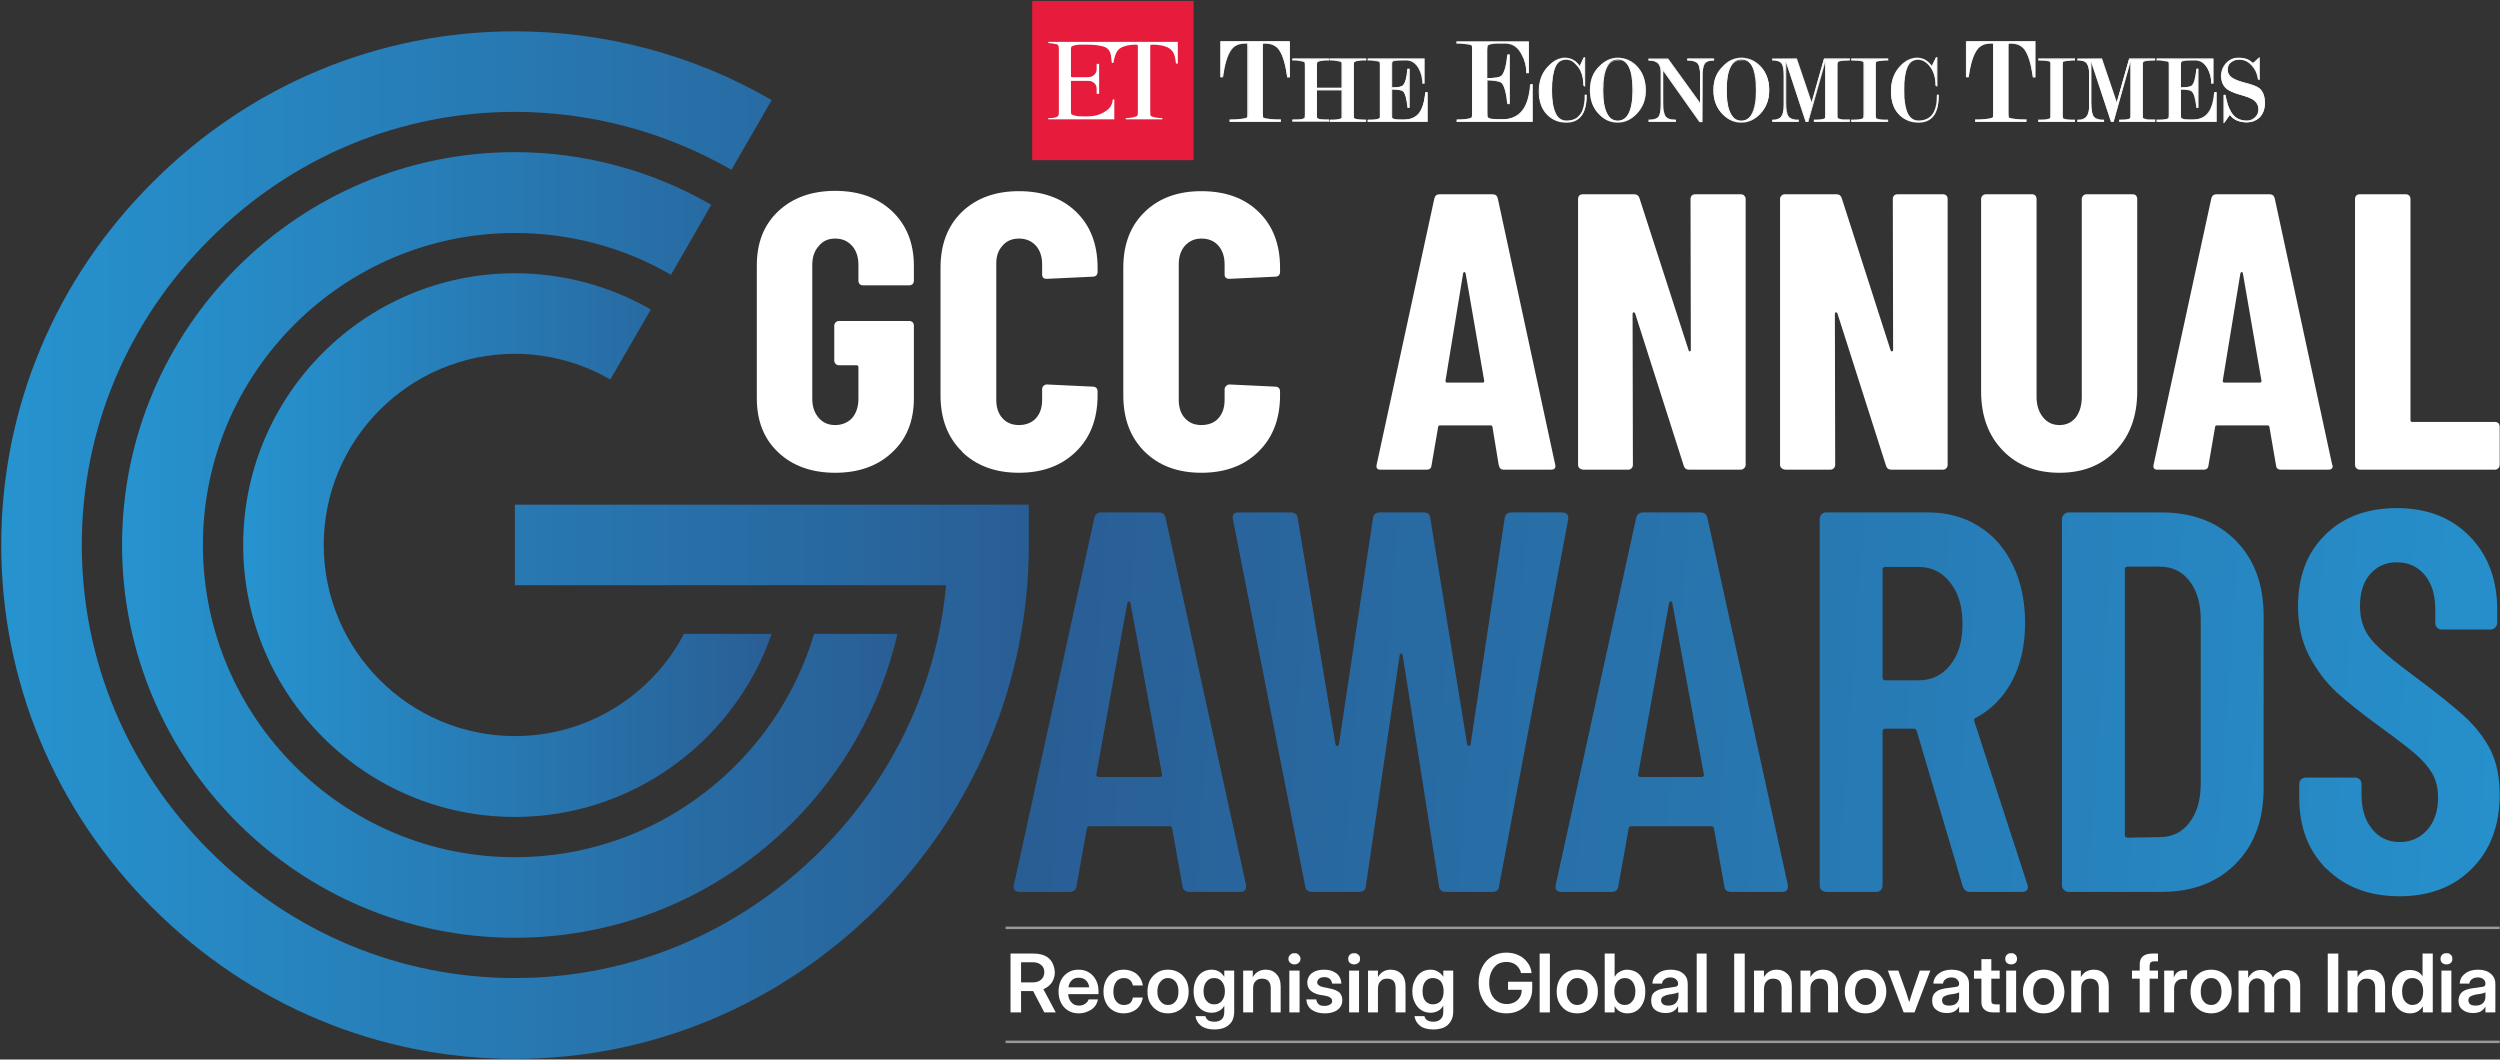 <svg version="1.2" xmlns="http://www.w3.org/2000/svg" viewBox="0 0 807 342" width="571" height="242"><rect x="0" y="0" width="807" height="342" fill="#333333" stroke="none"/><defs><linearGradient id="P" gradientUnits="userSpaceOnUse"/><linearGradient id="g1" x2="1" href="#P" gradientTransform="matrix(170.64,0,0,175.47,78.48,175.92)"><stop stop-color="#2693cf"/><stop offset="1" stop-color="#295e95"/></linearGradient><linearGradient id="g2" x2="1" href="#P" gradientTransform="matrix(331.7,0,0,331.7,.36,-67)"><stop stop-color="#2693cf"/><stop offset="1" stop-color="#295e95"/></linearGradient><linearGradient id="g3" x2="1" href="#P" gradientTransform="matrix(250.28,0,0,253.58,39.42,175.92)"><stop stop-color="#2693cf"/><stop offset="1" stop-color="#295e95"/></linearGradient><linearGradient id="g4" x2="1" href="#P" gradientTransform="matrix(-495.07,-35.14,58.894,-829.728,834.23,260.93)"><stop stop-color="#2693cf"/><stop offset="1" stop-color="#295e95"/></linearGradient><linearGradient id="g5" x2="1" href="#P" gradientTransform="matrix(-495.06,-35.14,41.579,-585.768,834.79,253)"><stop stop-color="#2693cf"/><stop offset="1" stop-color="#295e95"/></linearGradient><linearGradient id="g6" x2="1" href="#P" gradientTransform="matrix(-495.07,-35.15,58.911,-829.734,835.11,248.58)"><stop stop-color="#2693cf"/><stop offset="1" stop-color="#295e95"/></linearGradient><linearGradient id="g7" x2="1" href="#P" gradientTransform="matrix(-495.07,-35.14,58.027,-817.52,835.51,242.92)"><stop stop-color="#2693cf"/><stop offset="1" stop-color="#295e95"/></linearGradient><linearGradient id="g8" x2="1" href="#P" gradientTransform="matrix(-495.07,-35.14,61.394,-864.946,835.9,237.49)"><stop stop-color="#2693cf"/><stop offset="1" stop-color="#295e95"/></linearGradient><linearGradient id="g9" x2="1" href="#P" gradientTransform="matrix(-495.07,-35.14,63.291,-891.678,836.35,231.09)"><stop stop-color="#2693cf"/><stop offset="1" stop-color="#295e95"/></linearGradient></defs><style>.a{fill:url(#g1)}.b{fill:url(#g2)}.c{fill:url(#g3)}.d{fill:url(#g4)}.e{fill:url(#g5)}.f{fill:url(#g6)}.g{fill:url(#g7)}.h{fill:url(#g8)}.i{fill:url(#g9)}.j{fill:#fff}.k{fill:#e71c3d}</style><path class="a" d="m220.8 204.6c-10.3 19.6-30.9 33-54.6 33-34 0-61.7-27.7-61.7-61.7 0-34 27.7-61.7 61.7-61.7 10.8 0 21.5 2.9 30.8 8.3l13.1-22.6c-13.4-7.7-28.5-11.7-43.9-11.7-48.4 0-87.7 39.3-87.7 87.7 0 48.4 39.3 87.8 87.7 87.8 38.3 0 71-24.8 82.9-59.1h-28.3z"/><path class="b" d="m166.2 341.8c-44 0-85.6-17.4-117-48.8-31.5-31.5-48.8-73.1-48.8-117.1 0-44 17.3-85.6 48.8-117 31.4-31.5 73-48.8 117-48.8 29.1 0 57.8 7.6 82.9 22.2l-13 22.5c-21.2-12.2-45.4-18.7-69.9-18.7-37.1 0-72.1 14.6-98.6 41.2-26.6 26.5-41.2 61.5-41.2 98.6 0 37.1 14.6 72.1 41.2 98.7 26.5 26.5 61.5 41.1 98.6 41.1 37.1 0 72.1-14.6 98.7-41.1 23.4-23.5 37.5-53.5 40.5-85.7h-139.2v-26h165.9v13c0 44-17.4 85.6-48.8 117.1-31.5 31.4-73.1 48.8-117.1 48.8z"/><path class="c" d="m262.8 204.6c-12.4 41.6-51 72.1-96.6 72.1-55.5 0-100.7-45.2-100.7-100.8 0-55.5 45.2-100.7 100.7-100.7 17.7 0 35.1 4.6 50.4 13.5l13-22.6c-19.2-11.1-41.2-17-63.4-17-69.9 0-126.8 56.9-126.8 126.8 0 69.9 56.9 126.8 126.8 126.8 60.1 0 110.5-42 123.5-98.1h-26.9z"/><path class="d" d="m381.7 286l-3.3-18.4q0-0.9-1-0.9h-25.6q-1 0-1 0.9l-3.3 18.4q-0.2 1.9-2.3 1.9h-15.9q-2.5 0-2-2.3l25.9-118.2q0.4-2 2.3-2h18.5q2 0 2.3 2l25.9 118.2v0.7q0 1.6-1.9 1.6h-16.3q-2.1 0-2.3-1.9zm-26.9-35.2h19.4q1.1 0 0.9-0.9l-10.2-55.3q-0.1-0.5-0.5-0.5-0.3 0-0.5 0.5l-10 55.3q-0.1 0.9 0.9 0.9z"/><path class="e" d="m421.3 286l-23.3-118.3-0.1-0.7q0-1.6 1.9-1.6h16.8q2.1 0 2.3 1.9l12.2 73q0.2 0.5 0.5 0.5 0.4 0 0.6-0.5l11-73q0.2-1.9 2.3-1.9h14q2.1 0 2.2 1.9l11.9 73q0.2 0.5 0.6 0.5 0.3 0 0.5-0.5l11-73q0.2-1.9 2.3-1.9h16.2q2.3 0 2 2.3l-22.3 118.3q-0.1 1.9-2.2 1.9h-14.9q-2.1 0-2.3-1.9l-11.7-74.4q-0.2-0.7-0.5-0.7-0.4 0-0.5 0.7l-10.9 74.4q-0.2 1.9-2.3 1.9h-15q-2.1 0-2.3-1.9z"/><path class="f" d="m556.6 286l-3.3-18.4q0-0.9-1-0.9h-25.6q-1 0-1 0.9l-3.3 18.4q-0.2 1.9-2.3 1.9h-15.9q-2.5 0-2-2.3l25.9-118.2q0.4-2 2.3-2h18.5q2 0 2.3 2l25.9 118.2v0.7q0 1.6-1.9 1.6h-16.3q-2.1 0-2.3-1.9zm-26.9-35.2h19.4q1.1 0 0.9-0.9l-10.2-55.3q-0.1-0.5-0.5-0.5-0.3 0-0.5 0.5l-10 55.3q-0.2 0.9 0.9 0.9z"/><path class="g" d="m633.6 286.2l-14.9-50.3q-0.3-0.7-0.8-0.7h-9.3q-0.9 0-0.9 0.9v49.7q0 0.9-0.6 1.5-0.6 0.6-1.5 0.6h-16.1q-0.8 0-1.5-0.6-0.6-0.6-0.6-1.5v-118.3q0-0.9 0.6-1.5 0.6-0.6 1.5-0.6h32.9q9.3 0 16.4 4.5 7.1 4.4 11 12.6 3.9 8.1 3.9 18.6c0 7-1.4 13.5-4.2 18.7q-4.2 7.9-11.7 11.9-0.7 0.2-0.5 1.1l17.1 52.6q0.2 0.4 0.2 0.9 0 1.6-1.9 1.6h-16.8q-1.7 0-2.3-1.8zm-25.9-102.3v34.8q0 0.9 0.9 0.9h10.7q6.3 0 10.2-4.9 4-4.9 4-13.3 0-8.4-4-13.4-3.9-5-10.2-5h-10.7q-0.9 0-0.9 0.9z"/><path class="h" d="m666.3 287.3q-0.7-0.6-0.7-1.5v-118.3q0-0.8 0.7-1.5 0.6-0.6 1.4-0.6h30q15 0 24 9.1 9 9.1 9 24.3v55.7q0 15.2-9 24.3-9 9.1-24 9.1h-30q-0.8 0-1.4-0.6zm20.5-16.9l10.5-0.2q5.8 0 9.4-4.6 3.6-4.6 3.7-12.3v-53.2q0-7.9-3.6-12.5-3.5-4.7-9.7-4.7h-10.3q-0.9 0-0.9 0.9v85.7q0 0.9 0.9 0.9z"/><path class="i" d="m751.1 280.6q-8.9-8.8-8.9-23v-4.5q0-0.9 0.6-1.5 0.6-0.6 1.5-0.6h15.9q0.9 0 1.5 0.6 0.6 0.6 0.6 1.5v3.5q0 6.8 3.4 11 3.4 4.2 8.9 4.2 5.4 0 8.9-3.9 3.5-4 3.5-10.4 0-4.6-1.9-7.9-2-3.3-5.5-6.3-3.5-3-11.2-8.6-8.7-6.3-14.1-11.2-5.3-4.9-8.9-11.8-3.6-6.9-3.6-16 0-14.5 8.8-23.1 8.7-8.6 23.1-8.6c9.6 0 17.5 3 23.4 9q9 9.1 9 23.9v4.2q-0.1 0.9-0.7 1.5-0.6 0.6-1.4 0.6h-15.8q-0.9 0-1.5-0.6-0.6-0.6-0.6-1.5v-4.5q0-6.9-3.4-11-3.4-4.1-9-4.1-5.3 0-8.6 3.8-3.3 3.7-3.3 10.4 0 6.3 3.6 10.7 3.6 4.3 14.1 12 10.6 7.9 16.1 12.9 5.4 5 8.4 10.9 2.9 6 2.9 14.2 0 14.9-8.9 23.9-8.9 9-23.4 9-14.6 0-23.5-8.8z"/><path class="j" d="m251.2 146q-6.9-6.5-6.9-17.4v-43q0-10.9 6.9-17.4 7-6.6 18.4-6.6 11.4 0 18.4 6.6 7 6.7 7 17.6v4.8q0 0.6-0.4 1.1-0.5 0.4-1.1 0.4h-14.9q-0.6 0-1.1-0.4-0.4-0.5-0.4-1.1v-5.1q0-3.8-2-6.1-2.1-2.4-5.5-2.4c-2.3 0-4 0.8-5.3 2.4q-2.1 2.3-2.1 6.1v43.2q0 3.8 2.1 6.2 2 2.3 5.3 2.3c2.2 0 4.1-0.8 5.5-2.3q2-2.4 2-6.2v-10.2q0-0.6-0.6-0.6h-5.6q-0.7 0-1.1-0.4-0.5-0.5-0.5-1.1v-11.3q0-0.6 0.5-1.1 0.4-0.4 1.1-0.4h22.6q0.6 0 1.1 0.4 0.4 0.5 0.4 1.1v23.5q0 10.9-7 17.4-7 6.6-18.4 6.6-11.4 0-18.4-6.6z"/><path class="j" d="m310.6 145.8q-7-6.8-7-18.2v-41.2q0-11.3 6.9-18 7-6.7 18.4-6.7c7.6 0 13.9 2.2 18.5 6.7q6.9 6.7 6.9 18v1.4q0 0.6-0.4 1.1-0.5 0.4-1.1 0.4l-14.9 0.7q-1.5 0-1.5-1.4v-3.3q0-3.7-2-6-2.1-2.3-5.5-2.3c-2.3 0-4 0.8-5.3 2.3q-2.1 2.3-2 6v43.8q0 3.7 2 5.9 2 2.2 5.3 2.2c2.2 0 4.1-0.7 5.5-2.2q2-2.2 2-5.9v-3.4q0-0.7 0.4-1.1 0.5-0.5 1.1-0.5l14.9 0.7q0.6 0 1.1 0.4 0.4 0.5 0.4 1.1v1.3q0 11.4-7 18.2-7 6.8-18.4 6.8-11.4 0-18.4-6.8z"/><path class="j" d="m369.5 145.8q-6.9-6.8-6.9-18.2v-41.2q0-11.3 6.9-18 6.9-6.7 18.3-6.7c7.7 0 13.9 2.2 18.5 6.7q6.9 6.7 6.9 18v1.4q0 0.6-0.4 1.1-0.5 0.4-1.1 0.4l-14.8 0.7q-1.6 0-1.6-1.4v-3.3q0-3.7-2-6-2-2.3-5.5-2.3c-2.2 0-3.9 0.8-5.3 2.3q-2 2.3-2 6v43.8q0 3.7 2 5.9 2 2.2 5.3 2.2c2.2 0 4.2-0.7 5.5-2.2q2-2.2 2-5.9v-3.4q0-0.7 0.5-1.1 0.4-0.5 1.1-0.5l14.8 0.7q0.6 0 1.1 0.4 0.4 0.5 0.4 1.1v1.3q0 11.4-7 18.2-6.9 6.8-18.4 6.8-11.4 0-18.3-6.8z"/><path class="j" d="m483.8 150.2l-2-12.2q0-0.7-0.7-0.7h-16.2q-0.7 0-0.7 0.7l-2.1 12.2q-0.1 1.4-1.6 1.4h-14.9q-1.6 0-1.2-1.7l18.6-85.8q0.3-1.4 1.7-1.4h17.1q1.4 0 1.7 1.4l18.5 85.8 0.1 0.5q0 1.2-1.4 1.2h-15.2q-1.5 0-1.6-1.4zm-16.7-26.7h11.4q0.7 0 0.6-0.6l-6-34.7q-0.2-0.4-0.4-0.4-0.3 0-0.4 0.4l-5.7 34.7q0 0.6 0.5 0.6z"/><path class="j" d="m546.1 63.1q0.5-0.4 1.1-0.4h14.7q0.7 0 1.1 0.4 0.5 0.5 0.5 1.1v85.8q0 0.7-0.5 1.1-0.4 0.5-1.1 0.5h-16.7q-1.3 0-1.7-1.3l-15.7-49.2q-0.2-0.3-0.5-0.3-0.3 0.1-0.3 0.5l0.1 48.7q0 0.7-0.4 1.1-0.4 0.5-1.1 0.5h-14.7q-0.6-0.1-1.1-0.5-0.4-0.4-0.4-1.1v-85.8q0-0.6 0.4-1.1 0.5-0.4 1.1-0.4h16.6q1.3 0 1.7 1.2l15.9 49.2q0.1 0.4 0.4 0.3 0.3-0.1 0.3-0.4l-0.1-48.8q0-0.6 0.4-1.1z"/><path class="j" d="m611.4 63.1q0.5-0.4 1.1-0.4h14.7q0.6 0 1.1 0.4 0.4 0.5 0.4 1.1v85.8q0 0.7-0.4 1.1-0.4 0.5-1.1 0.5h-16.7q-1.3 0-1.7-1.3l-15.7-49.2q-0.2-0.3-0.5-0.3-0.3 0.1-0.3 0.5l0.1 48.7q0 0.7-0.4 1.1-0.5 0.5-1.1 0.5h-14.7q-0.7-0.1-1.1-0.5-0.5-0.4-0.5-1.1v-85.8q0-0.6 0.5-1.1 0.4-0.4 1.1-0.4h16.6q1.3 0 1.7 1.2l15.8 49.2q0.2 0.4 0.5 0.3 0.3-0.1 0.3-0.4l-0.1-48.8q0-0.6 0.4-1.1z"/><path class="j" d="m646.5 145.4q-7-7.2-7-19.1v-62.1q0-0.6 0.5-1.1 0.4-0.4 1.1-0.4h14.8q0.7 0 1.1 0.4 0.4 0.5 0.4 1.1v63.9q0 4 2.1 6.6 2 2.5 5.3 2.5 3.3 0 5.3-2.5 1.9-2.6 1.9-6.6v-63.9q0-0.6 0.5-1.1 0.4-0.4 1.1-0.4h14.8q0.7 0 1.1 0.4 0.4 0.5 0.4 1.1v62.1q0 11.9-6.9 19.1-6.9 7.2-18.2 7.2c-7.5 0-13.7-2.4-18.3-7.2z"/><path class="j" d="m734.7 150.2l-2.1-12.2q0-0.7-0.7-0.7h-16.2q-0.7 0-0.7 0.7l-2.1 12.2q-0.1 1.4-1.6 1.4h-14.9q-1.6 0-1.2-1.7l18.6-85.8q0.3-1.4 1.7-1.4h17.1q1.4 0 1.7 1.4l18.5 85.8 0.2 0.5q0 1.2-1.4 1.2h-15.3q-1.5 0-1.6-1.4zm-16.7-26.7h11.4q0.7 0 0.6-0.6l-6-34.7q-0.1-0.4-0.4-0.4-0.2 0-0.4 0.4l-5.7 34.7q0 0.6 0.5 0.6z"/><path class="j" d="m760.6 151.1q-0.4-0.4-0.4-1.1v-85.8q0-0.6 0.4-1.1 0.5-0.4 1.1-0.4h14.9q0.6 0 1.1 0.4 0.4 0.5 0.4 1.1v71.4q0 0.6 0.6 0.6h26.7q0.6 0 1.1 0.4 0.4 0.5 0.4 1.1v12.3q0 0.7-0.4 1.1-0.5 0.5-1.1 0.5h-43.7q-0.6 0-1.1-0.5z"/><path class="j" d="m416.2 13.5v11.3h-0.5q-0.9-6.5-2.8-8.9-1.5-2-4.5-2-0.7 0-0.8 0.1-0.1 0.1-0.1 1v21.5q0 1.1 0.1 1.5 0.1 0.1 0.5 0.3 0.5 0.2 1.8 0.3 1.2 0.1 3.4 0.1v0.4h-16.2v-0.4q2.1 0 3.3-0.1 1.3-0.1 1.8-0.3 0.4-0.2 0.6-0.4 0.1-0.3 0.1-1.4v-21.5q0-1-0.2-1.1-0.2 0-0.8 0-2.9 0-4.5 2-1.8 2.5-2.8 8.9h-0.5v-11.3h22.1z"/><path class="j" d="m413.3 39.2h-16.3v-0.5q2.2 0 3.4-0.2 1.3-0.1 1.7-0.3 0.5-0.1 0.6-0.4 0.1-0.2 0.1-1.3v-21.5c0-0.8-0.1-1-0.2-1 0-0.1-0.2-0.1-0.7-0.1q-2.9 0-4.5 2c-1.2 1.6-2.1 4.6-2.8 8.8v0.1h-0.6v-11.3h22.2v11.4h-0.6v-0.1c-0.6-4.3-1.5-7.3-2.7-8.9q-1.5-2-4.5-2c-0.7 0-0.8 0.1-0.8 0.1 0 0-0.1 0.2-0.1 1v21.5q0 1.1 0.1 1.4 0.1 0.2 0.5 0.4 0.5 0.1 1.7 0.3 1.3 0.1 3.5 0.1v0.5zm-16.2-0.1h16.1v-0.3q-2.1 0-3.4-0.2-1.3-0.1-1.7-0.3-0.5-0.1-0.6-0.3-0.1-0.3-0.1-1.5v-21.5c0-0.8 0.1-1 0.2-1.1 0 0 0.1-0.1 0.8-0.1q3 0 4.6 2.1c1.2 1.6 2.1 4.6 2.7 8.9h0.4v-11.2h-22v11.1h0.5c0.6-4.2 1.5-7.2 2.8-8.9 1-1.3 2.5-2 4.4-2q0.7 0 0.8 0.1c0.1 0 0.3 0.2 0.3 1.1v21.5q0 1.1-0.2 1.4-0.1 0.2-0.6 0.4-0.4 0.2-1.7 0.3-1.2 0.1-3.3 0.1v0.4z"/><path class="j" d="m413.4 39.3h-16.5v-0.7h0.2c1.4 0 2.5-0.1 3.3-0.2q1.3-0.1 1.7-0.3 0.4-0.1 0.5-0.3c0.1-0.1 0.1-0.4 0.1-1.3v-21.5c0-0.9-0.1-1-0.1-1 0 0-0.1 0-0.7 0q-2.9 0-4.4 1.9c-1.2 1.7-2.1 4.6-2.7 8.8l-0.1 0.2h-0.7v-11.6h22.3v11.6h-0.8v-0.1c-0.6-4.3-1.5-7.2-2.7-8.8q-1.5-2-4.4-2c-0.6 0-0.7 0-0.7 0.1 0 0-0.1 0.1-0.1 0.9v21.5c0 0.9 0.1 1.2 0.1 1.4 0 0 0.1 0.1 0.5 0.2q0.4 0.2 1.7 0.3 1.2 0.2 3.4 0.2h0.1v0.6zm-16.2-0.3h15.9v-0.1q-2.1 0-3.3-0.1-1.3-0.1-1.7-0.3c-0.4-0.1-0.6-0.2-0.6-0.4q-0.2-0.3-0.2-1.5v-21.5c0-0.9 0.1-1.1 0.2-1.2 0.1 0 0.2-0.1 0.9-0.1q3.1 0 4.6 2.1c1.3 1.6 2.2 4.6 2.8 8.9h0.2v-11h-21.8v10.9h0.3c0.6-4.2 1.6-7.2 2.8-8.8q1.6-2.1 4.6-2.1c0.6 0 0.7 0 0.8 0.1 0.2 0.1 0.3 0.4 0.3 1.2v21.5c0 1-0.1 1.3-0.1 1.4q-0.2 0.3-0.7 0.5-0.5 0.2-1.8 0.3-1.2 0.2-3.2 0.2v0.1z"/><path class="j" d="m413.5 39.3h-16.6v-0.8h0.1c1.5 0 2.6 0 3.4-0.1q1.3-0.1 1.7-0.3 0.4-0.1 0.5-0.3c0-0.1 0.1-0.4 0.1-1.3v-21.5c0-0.7-0.1-0.9-0.1-0.9-0.1 0-0.2 0-0.7 0-1.9 0-3.4 0.6-4.3 1.9-1.3 1.6-2.2 4.5-2.8 8.8v0.1h-0.9v-11.6h22.5v11.7h-0.9v-0.2c-0.6-4.2-1.5-7.2-2.7-8.8q-1.5-1.9-4.4-1.9c-0.5 0-0.6 0-0.7 0 0 0-0.1 0.2-0.1 0.9v21.5c0 0.9 0.1 1.2 0.2 1.4 0 0 0 0.1 0.4 0.2q0.4 0.2 1.7 0.3 1.2 0.1 3.4 0.1h0.2v0.8zm-16.5-0.1h16.4v-0.6h-0.1q-2.2 0-3.4-0.1-1.3-0.1-1.7-0.3c-0.4-0.2-0.5-0.3-0.5-0.3-0.1-0.2-0.1-0.7-0.1-1.4v-21.5c0-0.7 0-0.9 0.1-1 0 0 0.2 0 0.7 0q3 0 4.5 2c1.2 1.6 2.1 4.5 2.7 8.8v0.1h0.7v-11.5h-22.3v11.4h0.7c0.7-4.3 1.6-7.3 2.8-8.9q1.5-1.9 4.4-1.9c0.6 0 0.7 0 0.7 0 0 0 0.2 0.2 0.2 1v21.5c0 0.9-0.1 1.2-0.1 1.3q-0.2 0.2-0.6 0.4-0.4 0.2-1.7 0.3-1.2 0.1-3.4 0.1h-0.1v0.6zm16.3-0.2h-16.1v-0.2h0.1q2 0 3.2-0.1 1.3-0.1 1.8-0.3 0.5-0.2 0.6-0.5c0.1-0.1 0.2-0.4 0.2-1.4v-21.5c0-0.7-0.1-1.1-0.3-1.2-0.1 0-0.2 0-0.9 0q-2.9 0-4.5 2c-1.2 1.6-2.2 4.6-2.8 8.8h-0.3v-11h21.9v11.1h-0.4c-0.5-4.3-1.5-7.2-2.7-8.9-1-1.3-2.6-2-4.6-2-0.7 0-0.8 0-0.9 0.1-0.1 0-0.1 0.2-0.1 1.1v21.5q-0.1 1.2 0.1 1.5 0.1 0.2 0.6 0.4 0.4 0.2 1.7 0.3 1.2 0.1 3.3 0.1h0.1zm-16-0.1h15.9q-2.1 0-3.3-0.1-1.3-0.1-1.7-0.3-0.6-0.2-0.7-0.5-0.1-0.3-0.1-1.5v-21.5c0-0.8 0.1-1.1 0.2-1.2 0 0 0.1-0.1 0.3-0.1h-5.3q0.1 0 0.2 0.1c0.2 0 0.3 0.4 0.3 1.2v21.5c0 1 0 1.3-0.1 1.5q-0.2 0.3-0.7 0.5-0.5 0.2-1.8 0.3-1.1 0.1-3.2 0.1zm18.6-14.2h0.2v-11h-7q2.6 0.2 4.1 2.1 1.8 2.5 2.7 8.9zm-21.5-0.1h0.2c0.6-4.2 1.5-7.2 2.8-8.8q1.4-1.9 4-2.1h-7v10.9z"/><path class="j" d="m433.3 37v-8h-8.4v8q0 1 0.2 1.2 0 0.1 0.3 0.3 0.4 0.1 1.3 0.2 0.9 0.1 2.1 0.1v0.3h-11.4v-0.3q1.2 0 2.1-0.1 1-0.1 1.3-0.2 0.3-0.2 0.4-0.4 0.1-0.2 0.1-1.1v-15.9q0-0.9-0.1-1.1 0-0.2-0.4-0.3-0.3-0.1-1.3-0.2-1-0.2-2.1-0.2v-0.2h11.5v0.2q-2.5 0-3.5 0.4-0.2 0.1-0.3 0.3-0.2 0.3-0.2 1.1v7.4h8.4v-7.4q0-0.9-0.2-1.1 0-0.2-0.4-0.3-0.3-0.1-1.3-0.2-1-0.2-2.1-0.2v-0.2h11.5v0.2q-1.3 0-2.1 0.1-0.9 0.1-1.3 0.3l-0.3 0.1q-0.2 0.3-0.2 1.3v15.9q0 1 0.1 1.2 0.1 0.1 0.4 0.2 0.8 0.4 3.4 0.4v0.3h-11.4v-0.3q2.5 0 3.4-0.4 0.3-0.1 0.4-0.2 0.1-0.2 0.1-1.2z"/><path class="j" d="m440.9 39.2h-11.6v-0.5h0.1q2.5 0.1 3.4-0.3 0.2-0.1 0.3-0.2c0.1-0.1 0.1-0.4 0.1-1.2v-8h-8.2v8q0 0.9 0.1 1.2c0 0 0.1 0.1 0.4 0.2q0.3 0.2 1.2 0.2 0.9 0.1 2.1 0.1h0.1v0.4h-11.6v-0.4h0.1q1.2 0 2.1-0.1 0.9 0 1.3-0.2 0.3-0.1 0.4-0.3 0.1-0.2 0.1-1.1v-15.9q0-0.9-0.1-1.1c0-0.1-0.1-0.2-0.4-0.3q-0.3-0.1-1.3-0.2-1-0.1-2.1-0.1h-0.1v-0.4h11.6v0.4q-2.5 0-3.4 0.3c-0.3 0.1-0.3 0.2-0.4 0.3q-0.1 0.3-0.1 1.1v7.3h8.2v-7.3q0-0.9-0.1-1.1c0-0.1-0.1-0.2-0.4-0.3q-0.3-0.1-1.3-0.2-1-0.1-2.1-0.1v-0.4h11.6v0.4h-0.1q-1.3 0-2.1 0.1-0.9 0.1-1.3 0.2l-0.3 0.2q-0.2 0.2-0.2 1.2v15.9q0 0.9 0.1 1.2 0.1 0.1 0.4 0.2 0.8 0.3 3.4 0.3h0.1v0.4zm-11.5-0.1h11.4v-0.2q-2.6 0-3.5-0.3-0.3-0.2-0.4-0.3-0.1-0.2-0.1-1.2v-15.9q0-1.1 0.2-1.3h0.1l0.2-0.1q0.5-0.2 1.3-0.3 0.9-0.1 2.2-0.1v-0.2h-11.4v0.2q1 0 2 0.1 1 0.2 1.4 0.3 0.3 0.1 0.4 0.2 0.1 0.3 0.1 1.2v7.4h-8.4v-7.4q0-0.9 0.1-1.2 0.1-0.1 0.4-0.2 0.9-0.4 3.4-0.4v-0.2h-11.4v0.2q1.1 0 2.1 0.1 1 0.1 1.3 0.3 0.4 0.1 0.4 0.2 0.2 0.2 0.2 1.2v15.9q0 0.9-0.1 1.1-0.2 0.2-0.5 0.4-0.4 0.1-1.3 0.2-0.9 0.1-2.1 0.1v0.2h11.4v-0.2q-1.2 0-2.1-0.1-0.9-0.1-1.3-0.2-0.3-0.2-0.4-0.3-0.1-0.3-0.1-1.2v-8.1h8.4v8.1q0 1-0.1 1.2-0.1 0.1-0.4 0.3-0.9 0.3-3.4 0.3v0.2z"/><path class="j" d="m440.9 39.3h-11.7v-0.6h0.1q2.6 0 3.4-0.4c0.3-0.1 0.3-0.1 0.3-0.2 0.1 0 0.1-0.3 0.1-1.1v-7.9h-8v8c0 0.7 0 1 0.1 1 0 0 0 0.1 0.3 0.2q0.3 0.2 1.2 0.3 0.9 0 2.1 0h0.2v0.6h-11.8v-0.6h0.2q1.2 0 2.1 0 0.9-0.1 1.2-0.3 0.3-0.1 0.4-0.2c0-0.1 0.1-0.3 0.1-1v-16c0-0.8-0.1-1-0.1-1.1 0 0 0 0-0.3-0.1q-0.3-0.2-1.3-0.3-1-0.1-2.1-0.1h-0.2v-0.6h11.8v0.6h-0.1q-2.5 0-3.4 0.4c-0.2 0.1-0.3 0.1-0.3 0.1 0 0.2-0.1 0.4-0.1 1.1v7.3h8v-7.3c0-0.7 0-1-0.1-1 0-0.1 0-0.1-0.3-0.2q-0.3-0.2-1.3-0.3-1-0.1-2.1-0.1h-0.1v-0.6h11.8v0.6h-0.2q-1.3 0-2.1 0.1-0.9 0.1-1.3 0.3l-0.2 0.1c-0.1 0.1-0.2 0.3-0.2 1.1v16c0 0.7 0.1 1 0.1 1.1 0 0 0.1 0 0.3 0.1q0.8 0.4 3.4 0.4h0.1v0.6zm-11.4-0.3h11.2q-2.6-0.1-3.4-0.4-0.4-0.1-0.5-0.3c0-0.1-0.1-0.4-0.1-1.2v-16c0-1 0.1-1.2 0.2-1.3l0.1-0.1 0.2-0.1q0.5-0.2 1.4-0.3 0.6 0 1.4-0.1h-10.1q0.8 0.1 1.5 0.2 1 0.1 1.4 0.2 0.3 0.2 0.4 0.3 0.2 0.3 0.2 1.2v7.6h-8.6v-7.6q0-0.9 0.1-1.2 0.1-0.1 0.5-0.3 0.8-0.3 2.6-0.4h-10q0.8 0.1 1.5 0.2 1 0.1 1.4 0.2 0.4 0.2 0.4 0.3c0.1 0.1 0.2 0.4 0.2 1.2v16c0 0.8-0.1 1-0.2 1.1q-0.1 0.3-0.5 0.4-0.3 0.2-1.3 0.3-0.9 0.1-2 0.1h11.1q-1.1 0-2-0.1-0.9-0.1-1.2-0.3-0.4-0.1-0.5-0.3c-0.1-0.1-0.1-0.4-0.1-1.2v-8.2h8.6v8.2c0 0.9-0.1 1.1-0.2 1.2q0 0.2-0.4 0.3-0.9 0.4-3.3 0.4z"/><path class="j" d="m441 39.3h-11.8v-0.7h0.2q2.5 0 3.3-0.3c0.2-0.1 0.3-0.2 0.3-0.2 0-0.1 0.1-0.3 0.1-1.1v-7.8h-8v7.8c0 0.8 0.1 1.1 0.1 1.1 0 0 0.1 0.1 0.3 0.2q0.3 0.1 1.2 0.2 0.9 0.1 2.1 0.1h0.2v0.7h-11.8v-0.7h0.2q1.2 0 2.1-0.1 0.9-0.1 1.2-0.2 0.3-0.1 0.4-0.3c0 0 0.1-0.2 0.1-1v-15.9c0-0.8-0.1-1-0.1-1 0 0-0.1-0.1-0.3-0.2q-0.4-0.1-1.3-0.2-1-0.2-2.1-0.2h-0.2v-0.6h11.8v0.6h-0.1q-2.5 0-3.4 0.4c-0.2 0.1-0.2 0.1-0.2 0.2-0.1 0.1-0.2 0.3-0.2 1v7.2h8v-7.2c0-0.7-0.1-1-0.1-1 0-0.1-0.1-0.1-0.3-0.2q-0.3-0.1-1.3-0.2-1-0.2-2.1-0.2h-0.2v-0.6h11.9v0.6h-0.2q-1.3 0-2.1 0.1-0.9 0.1-1.3 0.3l-0.2 0.1c-0.1 0.1-0.2 0.3-0.2 1.1v16c0 0.7 0.1 0.9 0.1 1 0 0 0.1 0.1 0.3 0.2q0.8 0.3 3.4 0.3h0.2v0.7zm-11.7-0.1h11.6v-0.5h-0.1q-2.6 0-3.4-0.3c-0.2-0.1-0.3-0.2-0.3-0.2q-0.1-0.2-0.1-1.1v-16c0-0.8 0.1-1.1 0.1-1.1l0.3-0.2q0.4-0.1 1.3-0.2 0.8-0.1 2.1-0.1h0.1v-0.5h-11.7v0.5h0.1q1.1 0 2.1 0.1 1 0.1 1.3 0.2 0.3 0.1 0.3 0.2c0.1 0.1 0.2 0.4 0.2 1.1v7.3h-8.2v-7.3q0-0.8 0.2-1.1c0 0 0-0.1 0.3-0.2q0.9-0.3 3.4-0.3h0.1v-0.5h-11.7v0.5h0.1q1.1 0 2.1 0.1 1 0.1 1.3 0.2c0.3 0.1 0.3 0.2 0.3 0.2 0.1 0.1 0.1 0.4 0.1 1.1v16q0 0.8-0.1 1 0 0.2-0.3 0.3-0.4 0.1-1.3 0.2-0.9 0.1-2.1 0.1h-0.1v0.5h11.6v-0.5h-0.1q-1.2 0-2.1-0.1-0.9-0.1-1.2-0.2c-0.3-0.1-0.4-0.2-0.4-0.2 0-0.1-0.1-0.4-0.1-1.1v-8h8.2v8q-0.1 0.9-0.2 1.1c0 0 0 0.1-0.3 0.2q-0.8 0.3-3.4 0.3h-0.1v0.5zm11.5-0.2h-11.3v-0.1h0.1c1.6 0 2.7-0.1 3.3-0.3q0.3-0.2 0.4-0.3c0.1-0.1 0.1-0.4 0.1-1.2v-8.2h-8.5v8.2c0 0.9 0.1 1.1 0.1 1.2q0.1 0.1 0.5 0.3 0.3 0.2 1.3 0.2 0.8 0.1 2 0.1v0.1h-11.3v-0.1h0.1q1.2 0 2-0.1 1 0 1.3-0.2 0.4-0.1 0.5-0.4c0 0 0.1-0.2 0.1-1.1v-16q0-0.9-0.1-1.1-0.1-0.2-0.5-0.3-0.3-0.2-1.3-0.3-0.7-0.1-1.5-0.1v-0.1h10v0.1c-1.2 0-2.1 0.2-2.7 0.4q-0.3 0.1-0.4 0.3-0.1 0.3-0.1 1.1v7.5h8.5v-7.5q0-0.9-0.1-1.1-0.1-0.2-0.5-0.3-0.3-0.2-1.3-0.3-0.7-0.1-1.5-0.1v-0.1h10v0.1q-0.7 0-1.3 0.1-0.9 0.1-1.4 0.3l-0.2 0.1h-0.1c-0.1 0.1-0.2 0.4-0.2 1.3v16c0 0.8 0.1 1.1 0.1 1.2q0.1 0.2 0.4 0.3 0.9 0.3 3.4 0.3v0.1zm-9.4 0h7.6q-1.1-0.1-1.6-0.3-0.4-0.2-0.4-0.4c-0.1-0.1-0.2-0.4-0.2-1.2v-16c0-1 0.2-1.2 0.3-1.3v-0.1l0.3-0.1q0.5-0.2 1.4-0.3h-7.5q0.2 0 0.3 0 1 0.1 1.4 0.3 0.4 0.1 0.4 0.3 0.2 0.3 0.2 1.2v7.6h-8.7v-7.6q0-0.9 0.2-1.2 0.1-0.2 0.4-0.3 0.5-0.2 1.4-0.3h-7.5q0.2 0 0.3 0 1 0.1 1.3 0.3 0.5 0.1 0.5 0.3c0.1 0.1 0.2 0.4 0.2 1.2v16c0 0.8-0.1 1-0.1 1.1q-0.2 0.3-0.6 0.5-0.3 0.1-1.3 0.2-0.1 0-0.3 0h7.7q-0.1 0-0.3 0-0.9-0.1-1.3-0.2-0.4-0.2-0.4-0.4c-0.1-0.1-0.2-0.4-0.2-1.2v-8.3h8.7v8.3c0 0.9-0.1 1.1-0.1 1.2q-0.1 0.2-0.5 0.4-0.5 0.2-1.5 0.2z"/><path class="j" d="m449.2 28.7v8.3q0 0.9 0.1 1.1 0.1 0.2 0.5 0.4 0.5 0.2 1.1 0.2 0.6 0 2.2 0 3.3 0 5-2.1 1.7-2.1 2.2-6.7h0.4v9.2h-19v-0.3q2.6 0 3.4-0.3 0.3-0.2 0.4-0.4 0.1-0.2 0.1-1.1v-15.9q0-0.9-0.1-1.1-0.1-0.2-0.4-0.3-0.3-0.1-1.3-0.2-1-0.2-2.2-0.2v-0.2h18.1v7.7h-0.4q0-2.4-1.1-4.6-1.6-2.9-4.3-2.9-1.1 0-2.3 0-1.1 0.1-2 0.3-0.2 0.2-0.3 0.4-0.1 0.2-0.1 1.1v7.3q3 0 3.7-0.7 1.1-1 1.6-5.3h0.3v12.2h-0.3q-0.5-4.2-1.5-5.2-0.8-0.7-3.8-0.7z"/><path class="j" d="m460.7 39.2h-19.1v-0.5h0.1q2.5 0.1 3.4-0.3 0.3-0.1 0.4-0.3 0-0.2 0.1-1.1v-15.9q-0.1-0.9-0.2-1.1c0-0.1-0.1-0.2-0.3-0.3q-0.3-0.1-1.3-0.2-1-0.1-2.2-0.1v-0.4h18.1v7.9h-0.4v-0.1q-0.1-2.4-1.2-4.5-1.5-2.9-4.2-2.9-1.1 0-2.3 0-1.1 0-1.9 0.3-0.3 0.1-0.4 0.3-0.1 0.2-0.1 1.1v7.2q3 0 3.7-0.6 1.1-1 1.5-5.3v-0.1h0.5v12.4h-0.5v-0.1q-0.4-4.2-1.5-5.2-0.7-0.7-3.7-0.7v8.3q0 0.9 0.1 1.1 0.1 0.2 0.5 0.3 0.5 0.2 1.1 0.2 0.6 0.1 2.2 0.1 3.3 0 5-2.1 1.7-2.1 2.1-6.7v-0.1h0.5v9.3zm-19-0.1h18.9v-9.1h-0.3c-0.3 3.1-1 5.3-2.2 6.7q-1.7 2.2-5 2.2-1.6 0-2.2-0.1-0.6 0-1.1-0.2-0.5-0.1-0.6-0.4-0.1-0.2-0.1-1.1v-8.4h0.1q3 0 3.8 0.7 1.1 1 1.5 5.3h0.3v-12.2h-0.3q-0.4 4.3-1.5 5.3c-0.5 0.5-1.8 0.7-3.8 0.7h-0.1v-7.3q0-1 0.2-1.2 0.1-0.2 0.3-0.3 0.9-0.3 2-0.3c0.8 0 1.5 0 2.3 0q2.8 0 4.3 2.9 1.1 2.2 1.1 4.6h0.3v-7.7h-17.9v0.2q1.1 0 2.1 0.1 1 0.1 1.3 0.2 0.3 0.2 0.4 0.3 0.1 0.2 0.1 1.1v16q0 0.9-0.1 1.1-0.1 0.2-0.4 0.3c-0.6 0.3-1.7 0.4-3.4 0.4v0.2z"/><path class="j" d="m460.8 39.3h-19.3v-0.6h0.1q2.6 0 3.4-0.4 0.3-0.1 0.4-0.2c0-0.1 0.1-0.3 0.1-1.1v-15.9c0-0.8-0.1-1-0.1-1.1 0 0-0.1 0-0.3-0.1q-0.3-0.2-1.3-0.3-1-0.1-2.1-0.1h-0.2v-0.6h18.3v8.1h-0.6v-0.2q0-2.3-1.1-4.5-1.5-2.8-4.2-2.8-1.1 0-2.2 0-1.1 0-2 0.3-0.2 0.1-0.3 0.3c0 0-0.1 0.2-0.1 1v7.1q2.9 0 3.5-0.6c0.7-0.6 1.3-2.4 1.5-5.2v-0.2h0.7v12.6h-0.6v-0.1q-0.5-4.2-1.5-5.2-0.7-0.6-3.6-0.6v8.1c0 0.8 0.1 1 0.1 1.1 0 0 0.1 0.2 0.5 0.3q0.4 0.2 1 0.2 0.6 0 2.2 0 3.3 0 4.9-2c1.1-1.4 1.8-3.7 2.1-6.7v-0.1h0.7v9.5zm-19-0.3h18.7v-9h-0.1q-0.4 4.6-2.2 6.7-1.7 2.2-5.1 2.2-1.6 0-2.2 0-0.6-0.1-1.1-0.2-0.5-0.2-0.6-0.5c-0.1-0.1-0.1-0.3-0.1-1.2v-8.4h0.1q3.1 0 3.9 0.7c0.7 0.7 1.2 2.4 1.5 5.2h0.1v-11.9h-0.1c-0.3 2.9-0.8 4.6-1.6 5.3-0.5 0.4-1.7 0.7-3.8 0.7h-0.1v-7.5c0-0.8 0-1 0.1-1.2q0.1-0.2 0.4-0.3 0.9-0.3 2.1-0.4 0.2 0 0.3 0h-9.7q0.8 0.1 1.5 0.2 1 0.1 1.4 0.2 0.3 0.2 0.4 0.3c0.1 0.1 0.2 0.4 0.2 1.2v16c0 0.8-0.1 1-0.2 1.1q-0.1 0.3-0.4 0.4-0.9 0.4-3.4 0.4 0 0 0 0zm17.7-12.3h0.1v-7.5h-5.4q2.6 0.2 4.1 3 1.1 2.2 1.2 4.5z"/><path class="j" d="m460.8 39.3h-19.3v-0.7h0.2q2.5 0 3.3-0.3 0.3-0.1 0.3-0.3c0.1 0 0.1-0.2 0.1-1v-15.9c0-0.8-0.1-1-0.1-1 0 0 0-0.1-0.2-0.2q-0.3-0.1-1.3-0.2-1-0.2-2.1-0.2h-0.2v-0.6h18.4v8.1h-0.8v-0.2q0-2.3-1.1-4.5-1.5-2.8-4.1-2.8-1.1 0-2.2 0.1-1.1 0-2 0.2-0.2 0.1-0.2 0.3c-0.1 0-0.1 0.2-0.1 1v7.1q2.8 0 3.4-0.6 1.1-0.9 1.5-5.2v-0.2h0.7v12.6h-0.7v-0.1q-0.4-4.2-1.4-5.2-0.7-0.6-3.5-0.6v8.1c0 0.8 0 1 0 1.1 0.1 0 0.1 0.1 0.5 0.2q0.4 0.2 1 0.2 0.6 0.1 2.2 0.1 3.2 0 4.9-2.1 1.6-2 2.1-6.6v-0.2h0.7v9.6zm-19.3-0.1h19.2v-9.4h-0.5v0.1c-0.3 3.1-1 5.3-2.2 6.7-1.1 1.4-2.7 2.1-4.9 2.1q-1.6 0-2.2-0.1-0.6 0-1-0.2c-0.4-0.1-0.5-0.2-0.5-0.3-0.1-0.1-0.1-0.3-0.1-1v-8.3q2.9 0 3.6 0.7 1 1 1.5 5.2v0.1h0.5v-12.5h-0.5v0.1q-0.5 4.3-1.5 5.3-0.7 0.6-3.6 0.6v-7.2q0-0.9 0.1-1 0.1-0.2 0.3-0.3 0.9-0.3 2-0.3 1.1 0 2.2 0 2.7 0 4.2 2.8 1.1 2.2 1.1 4.6v0.1h0.6v-8h-18.2v0.5h0.1q1.1 0 2.1 0.1 1 0.1 1.3 0.3c0.2 0 0.3 0.1 0.3 0.2 0.1 0 0.1 0.3 0.1 1v16c0 0.7-0.1 0.9-0.1 1q-0.1 0.2-0.3 0.3-0.9 0.3-3.4 0.3h-0.1v0.5zm19-0.2h-18.8v-0.1q2.5 0 3.3-0.3 0.4-0.2 0.5-0.4c0-0.1 0.1-0.3 0.1-1.1v-16q0-0.9-0.1-1.1-0.1-0.2-0.5-0.3-0.3-0.2-1.3-0.3-0.7-0.1-1.5-0.1v-0.1h9.7v0.1q-0.2 0-0.4 0-1.1 0-2 0.3-0.3 0.1-0.4 0.4c-0.1 0.1-0.1 0.3-0.1 1.1v7.4h0.1q3.1 0 3.8-0.7c0.7-0.7 1.3-2.4 1.6-5.2v-0.1h0.1v12h-0.1c-0.3-2.8-0.8-4.5-1.6-5.2-0.5-0.5-1.8-0.7-3.8-0.7h-0.1v8.4c0 0.8 0 1.1 0.1 1.2q0.1 0.2 0.6 0.4 0.5 0.2 1.1 0.2 0.6 0.1 2.2 0.1 3.3 0 5.1-2.2c1.1-1.4 1.8-3.6 2.1-6.7h0.2v9zm-7.1-0.1h7v-8.8q-0.4 4.6-2.2 6.7-1.7 2-4.8 2.1zm-9.8 0h8.5q-0.8 0-1.2 0-0.7 0-1.1-0.2-0.6-0.2-0.7-0.5c0-0.1-0.1-0.3-0.1-1.1v-16c0-0.8 0.1-1.1 0.1-1.2q0.1-0.2 0.5-0.4 0.4-0.1 1-0.2h-7.1q0.2 0 0.3 0 1 0.1 1.4 0.3 0.4 0.1 0.4 0.3c0.1 0.1 0.2 0.4 0.2 1.2v16c0 0.8-0.1 1-0.1 1.1q-0.2 0.3-0.5 0.5-0.5 0.2-1.6 0.3zm6.8-10.4q2 0.1 2.7 0.7c0.7 0.7 1.2 2.4 1.5 5.2v-11.9c-0.3 2.9-0.8 4.6-1.5 5.3q-0.7 0.6-2.7 0.7zm9.2-1.8h-0.2v-0.1q0-2.3-1.2-4.5c-0.9-1.8-2.3-2.8-4-2.9v-0.1h5.4zm-0.1-0.1v-7.4h-4.7q2.2 0.5 3.5 2.9 1.1 2.2 1.2 4.5z"/><path class="j" d="m480 25.8v10.6q0 1.2 0.1 1.4 0.1 0.3 0.7 0.5 0.6 0.3 1.4 0.3 0.8 0 2.8 0 4.2 0 6.4-2.6 2.2-2.7 2.7-8.7h0.5v11.8h-24.2v-0.4q3.3 0 4.3-0.4 0.4-0.2 0.5-0.5 0.2-0.2 0.2-1.3v-20.4q0-1.2-0.2-1.4 0-0.2-0.5-0.4-0.4-0.1-1.6-0.3-1.3-0.1-2.7-0.1v-0.4h23v9.9h-0.5q0-3-1.5-5.8-1.9-3.7-5.4-3.7-1.5 0-2.9 0-1.4 0-2.5 0.4-0.4 0.1-0.5 0.4-0.1 0.2-0.1 1.4v9.3q3.8 0 4.7-0.8 1.5-1.3 2-6.8h0.5v15.6h-0.5q-0.5-5.4-1.9-6.7-1-0.9-4.8-0.9z"/><path class="j" d="m494.6 39.2h-24.3v-0.5q3.3 0 4.4-0.5 0.4-0.1 0.5-0.4 0.1-0.2 0.1-1.3v-20.4q0-1.1-0.1-1.4-0.1-0.2-0.5-0.3-0.4-0.2-1.6-0.3-1.3-0.2-2.8-0.2v-0.4h23.1v10h-0.6v-0.1q0-3-1.4-5.8-1.9-3.7-5.4-3.7-1.5 0-2.9 0-1.4 0.1-2.5 0.4-0.3 0.2-0.5 0.4-0.1 0.3-0.1 1.4v9.3q3.8 0 4.7-0.8 1.4-1.3 2-6.8v-0.1h0.5v15.7h-0.5c-0.4-3.6-1.1-5.8-2-6.7q-0.9-0.8-4.7-0.8v10.5q0 1.1 0.1 1.4 0.1 0.3 0.7 0.5 0.6 0.2 1.3 0.2c0.5 0.1 1.4 0.1 2.8 0.1 2.8 0 5-0.9 6.4-2.7 1.5-1.8 2.4-4.7 2.8-8.6h0.5v11.8zm-24.2-0.1h24.1v-11.7h-0.4c-0.3 4-1.3 6.9-2.7 8.7-1.4 1.7-3.6 2.7-6.4 2.7-1.4 0-2.3-0.1-2.8-0.1q-0.8 0-1.4-0.2-0.6-0.3-0.8-0.6-0.1-0.2-0.1-1.4v-10.6h0.1q3.8 0 4.8 0.8 1.4 1.3 2 6.7h0.3v-15.5h-0.3c-0.4 3.6-1.1 5.9-2 6.8q-1 0.8-4.8 0.8h-0.1v-9.3q0-1.2 0.2-1.5 0.1-0.2 0.5-0.4 1.1-0.4 2.5-0.4 1.5 0 2.9 0c2.3 0 4.2 1.3 5.5 3.7 0.9 1.9 1.4 3.8 1.4 5.9h0.4v-9.9h-22.9v0.3q1.4 0 2.7 0.2 1.3 0.1 1.7 0.3 0.4 0.1 0.5 0.3 0.2 0.3 0.2 1.5v20.3q0 1.2-0.2 1.4-0.1 0.3-0.5 0.5-1.1 0.4-4.4 0.4v0.3z"/><path class="j" d="m494.7 39.3h-24.5v-0.7h0.1q3.3 0 4.4-0.5 0.3-0.1 0.4-0.3c0-0.1 0.1-0.4 0.1-1.3v-20.4c0-1-0.1-1.3-0.1-1.4 0 0-0.1-0.1-0.4-0.2q-0.4-0.2-1.7-0.3-1.2-0.2-2.7-0.2h-0.1v-0.6h23.3v10.2h-0.8v-0.2q0-3-1.4-5.8-1.9-3.6-5.3-3.6-1.5 0-2.9 0-1.4 0-2.5 0.4-0.3 0.1-0.4 0.3c0 0.1-0.1 0.4-0.1 1.4v9.1q3.7 0 4.6-0.8 1.3-1.2 1.9-6.7v-0.1h0.7v15.9h-0.7v-0.1q-0.6-5.4-1.9-6.6-0.9-0.8-4.6-0.9v10.5c0 0.9 0.1 1.2 0.1 1.4 0 0.1 0.2 0.2 0.6 0.4q0.6 0.2 1.4 0.2c0.5 0.1 1.3 0.1 2.7 0.1 2.8 0 4.9-0.9 6.4-2.7 1.4-1.7 2.3-4.6 2.7-8.5v-0.1h0.7c0 0 0 12 0 12.1zm-24.2-0.3h24v-11.5h-0.3c-0.3 3.9-1.3 6.8-2.7 8.5-1.5 1.9-3.7 2.8-6.5 2.8-1.4 0-2.3 0-2.8-0.1q-0.8 0-1.5-0.2-0.6-0.3-0.7-0.6c-0.1-0.1-0.2-0.4-0.2-1.5v-10.7h0.2c2.6 0 4.2 0.3 4.9 0.9 0.9 0.8 1.6 3 2 6.6h0.1v-15.3h-0.1c-0.4 3.7-1.1 5.9-2 6.8-0.7 0.6-2.3 0.9-4.9 0.9h-0.2v-9.5c0-1 0.1-1.3 0.2-1.5q0.1-0.3 0.5-0.5 1.2-0.3 2.6-0.3 1.5-0.1 2.9-0.1 3.6 0 5.6 3.8 1.4 2.8 1.4 5.8h0.2v-9.6h-22.7q1.4 0 2.6 0.2 1.3 0.2 1.7 0.3 0.5 0.2 0.6 0.4c0 0.1 0.1 0.5 0.1 1.5v20.4c0 1-0.1 1.3-0.1 1.4q-0.2 0.3-0.6 0.5c-0.7 0.3-2.2 0.5-4.3 0.5v0.1z"/><path class="j" d="m494.8 39.3h-24.6v-0.8h0.2q3.2 0 4.3-0.4 0.3-0.1 0.4-0.3c0-0.1 0.1-0.4 0.1-1.3v-20.4c0-1-0.1-1.3-0.1-1.3 0-0.1-0.1-0.1-0.4-0.3q-0.4-0.1-1.7-0.3-1.2-0.1-2.7-0.1h-0.2v-0.8h23.4v10.3h-0.8v-0.2q0-3-1.5-5.7-1.8-3.6-5.2-3.6-1.5 0-2.9 0-1.4 0-2.5 0.4-0.2 0.1-0.3 0.3c-0.1 0-0.2 0.3-0.2 1.3v9.1q3.7 0 4.5-0.7c0.9-0.9 1.6-3.1 1.9-6.7l0.1-0.2h0.8v16h-0.8l-0.1-0.2q-0.5-5.3-1.8-6.6-0.9-0.8-4.5-0.8v10.5c0 0.9 0 1.2 0.1 1.3 0 0 0.1 0.2 0.6 0.4q0.5 0.2 1.3 0.2c0.5 0 1.4 0.1 2.8 0.1q4.1-0.1 6.2-2.7c1.5-1.7 2.4-4.6 2.7-8.5l0.1-0.2h0.8v12.2zm-24.5-0.1h24.4v-12h-0.7v0.1c-0.4 3.9-1.3 6.8-2.7 8.6q-2.2 2.6-6.3 2.6c-1.4 0-2.3 0-2.8 0q-0.8 0-1.4-0.3-0.5-0.2-0.6-0.4-0.1-0.3-0.1-1.3v-10.6q3.7 0 4.6 0.9 1.4 1.2 1.9 6.6v0.1h0.7v-15.8h-0.7v0.1q-0.5 5.5-1.9 6.7-0.9 0.8-4.6 0.8v-9.2c0-0.9 0-1.2 0.1-1.3q0.1-0.3 0.4-0.4 1.1-0.4 2.5-0.4 1.4 0 2.9 0c2.3 0 4.1 1.2 5.4 3.6q1.4 2.8 1.4 5.8v0.1h0.7v-10.1h-23.3v0.6h0.2q1.4 0 2.7 0.1 1.2 0.2 1.6 0.4 0.4 0.1 0.4 0.2c0.1 0.1 0.2 0.5 0.2 1.4v20.4c0 0.9-0.1 1.2-0.1 1.3q-0.2 0.2-0.5 0.4-1.1 0.4-4.4 0.4h-0.1c0 0 0 0.6 0.1 0.6zm24.2-0.2h-24v-0.2c2.2 0 3.6-0.1 4.3-0.4q0.4-0.2 0.5-0.5c0.1-0.1 0.2-0.4 0.2-1.4v-20.4q0-1.2-0.2-1.5-0.1-0.2-0.5-0.3-0.4-0.2-1.7-0.4-1.2-0.1-2.6-0.1v-0.2h22.8v9.7h-0.3c0-2-0.5-3.9-1.5-5.8-1.3-2.5-3.1-3.7-5.5-3.7q-1.5 0-2.9 0-1.4 0-2.6 0.4-0.3 0.2-0.5 0.4c0 0.2-0.1 0.5-0.1 1.5v9.4h0.1c2.6 0 4.2-0.3 4.8-0.8 1-0.9 1.6-3.1 2-6.8h0.3v15.4h-0.3c-0.4-3.7-1-5.8-1.9-6.7-0.7-0.6-2.3-0.9-4.9-0.9h-0.1v10.7c0 1.1 0 1.3 0.1 1.5q0.1 0.3 0.8 0.5 0.6 0.3 1.4 0.3c0.5 0 1.4 0 2.8 0q4.3 0 6.5-2.7c1.4-1.8 2.3-4.6 2.7-8.5v-0.1h0.3c0 0 0 11.6 0 11.6zm-24-0.1h23.9v-11.4h-0.1c-0.4 3.9-1.3 6.8-2.8 8.6-1.4 1.8-3.7 2.7-6.5 2.7-1.4 0-2.3 0-2.8 0q-0.8-0.1-1.5-0.3-0.6-0.2-0.8-0.6c0-0.1-0.1-0.4-0.1-1.4v-10.9h0.2c2.6 0 4.3 0.3 4.9 1 1 0.8 1.6 3 2 6.6h0.1v-15.2h-0.1c-0.4 3.6-1 5.9-2 6.7-0.6 0.6-2.3 0.9-4.9 0.9h-0.2v-9.5c0-1.1 0.1-1.4 0.2-1.5q0.1-0.3 0.5-0.5 1.2-0.4 2.6-0.4 0.1 0 0.1 0h-11.9q0.9 0.1 1.8 0.2 1.3 0.1 1.7 0.3 0.5 0.2 0.6 0.4c0.1 0.1 0.2 0.4 0.2 1.5v20.4c0 1-0.1 1.3-0.2 1.4q-0.1 0.4-0.6 0.6c-0.7 0.3-2.1 0.4-4.3 0.4zm22.6-15.7h0.1v-9.5h-6.7q3.2 0.2 5.1 3.8 1.4 2.7 1.5 5.8z"/><path class="j" d="m511.9 30.8q0 4.5-1.6 6.5-1.6 2.1-4.7 2.1-3.5 0-5.8-2.2-2.9-2.7-2.9-7.7c0-3.4 1-6 2.9-8q2.5-2.7 5.3-2.7 1.4 0 2.4 0.5 1.3 0.7 2.4 2.3l1.5-2.9h0.1v9l-0.2-0.2q0-4-2.1-6.4-1.7-2-3.6-2-2.6 0-3.7 2.5-1.1 2.5-1.1 7.5c0 3.4 0.4 5.8 1.2 7.5q1.2 2.5 3.7 2.5 2.8 0 4.2-1.7 1.8-2.1 1.8-6.6h0.3z"/><path class="j" d="m505.6 39.4c-2.3 0-4.3-0.7-5.9-2.2-1.9-1.8-2.8-4.4-2.8-7.7 0-3.4 0.9-6 2.9-8q2.5-2.7 5.3-2.7 1.4 0 2.4 0.5 1.3 0.7 2.4 2.2l1.4-2.9h0.2v9.1l-0.3-0.2c0-2.6-0.7-4.8-2-6.4q-1.8-2-3.6-2-2.6 0-3.7 2.5c-0.7 1.6-1.1 4.2-1.1 7.5 0 3.3 0.4 5.8 1.2 7.4q1.2 2.5 3.6 2.5 2.8 0 4.3-1.7c1.2-1.3 1.8-3.5 1.8-6.5v-0.1h0.3v0.1c0 3-0.6 5.2-1.6 6.6q-1.7 2-4.8 2zm-0.5-20.6q-2.8 0-5.3 2.7-2.8 3.1-2.9 8c0 3.2 1 5.8 2.9 7.6q2.4 2.2 5.8 2.2 3.1 0 4.7-2c1.1-1.3 1.6-3.5 1.6-6.5h-0.1q0 4.5-1.8 6.6-1.5 1.7-4.3 1.8-2.5-0.1-3.7-2.6c-0.8-1.7-1.3-4.2-1.3-7.5 0-3.3 0.4-5.9 1.2-7.5q1.1-2.5 3.7-2.5 1.9 0 3.6 2c1.4 1.6 2.1 3.8 2.1 6.4l0.2 0.1v-8.9h-0.1l-1.5 3v-0.1q-1.1-1.5-2.4-2.2-1-0.5-2.4-0.5z"/><path class="j" d="m505.6 39.5c-2.3 0-4.3-0.7-5.9-2.3-2-1.7-3-4.4-3-7.7 0-3.4 1-6 3-8.1 1.7-1.8 3.5-2.7 5.4-2.7q1.4 0 2.5 0.5 1.3 0.7 2.3 2.1l1.4-2.8h0.3v9.4l-0.5-0.3v-0.1c0-2.6-0.7-4.7-2-6.3q-1.7-2-3.5-2c-1.7 0-2.9 0.8-3.6 2.5-0.7 1.6-1.1 4.1-1.1 7.4 0 3.3 0.4 5.7 1.2 7.4 0.8 1.7 2 2.5 3.5 2.5q2.8 0 4.2-1.7 1.8-2.1 1.8-6.5v-0.2h0.5v0.2c0 3-0.6 5.2-1.7 6.6q-1.6 2.1-4.8 2.1zm-0.5-20.5q-2.8 0-5.2 2.6c-1.9 2-2.9 4.7-2.9 7.9 0 3.2 1 5.8 2.9 7.5q2.2 2.1 5.3 2.2-2.2-0.2-3.3-2.6-1.3-2.5-1.3-7.5c0-3.3 0.4-5.9 1.2-7.6 0.7-1.6 1.8-2.4 3.4-2.5q0 0-0.1 0zm5.6 17.4q-0.3 0.6-0.6 1 0.1-0.1 0.1-0.2 0.3-0.3 0.5-0.7zm-2.7-16.7q0.7 0.5 1.3 1.2 1.8 2.1 2.1 5.3v-7.3l-1.5 2.9-0.1-0.2q-0.8-1.2-1.8-1.9z"/><path class="j" d="m505.6 39.6q-3.5 0-6-2.3c-1.9-1.8-2.9-4.5-2.9-7.8 0-3.4 1-6.1 3-8.2 1.7-1.8 3.5-2.7 5.4-2.7q1.4 0 2.5 0.6 1.3 0.6 2.3 2l1.4-2.7h0.4v9.5l-0.6-0.4v-0.1c0-2.6-0.7-4.7-2-6.3q-1.7-1.9-3.5-1.9c-1.7 0-2.8 0.7-3.5 2.4-0.7 1.6-1.1 4.1-1.1 7.4 0 3.3 0.4 5.7 1.2 7.4 0.7 1.6 1.9 2.4 3.5 2.4q2.7 0 4.1-1.7 1.7-2 1.8-6.4v-0.2h0.6v0.2c0 3-0.6 5.2-1.7 6.6q-1.7 2.2-4.8 2.2zm-0.6-20.9c-1.9 0-3.7 0.9-5.4 2.7-1.9 2.1-2.9 4.8-2.9 8.1 0 3.2 1 5.9 2.9 7.7q2.4 2.3 6 2.3 3.1 0 4.7-2.1c1.1-1.4 1.7-3.6 1.7-6.6v-0.1h-0.5v0.1c0 2.9-0.6 5.1-1.7 6.5q-1.5 1.7-4.2 1.7c-1.6 0-2.8-0.8-3.6-2.5-0.8-1.6-1.2-4.1-1.2-7.4 0-3.3 0.4-5.8 1.1-7.5 0.7-1.6 1.9-2.4 3.6-2.4q1.8 0 3.5 2c1.4 1.5 2.1 3.7 2.1 6.3v0.1l0.4 0.2v-9.3h-0.3l-1.4 2.9v-0.1q-1.1-1.4-2.3-2.1-1.1-0.5-2.5-0.5zm0.2 20.6q-3.2-0.1-5.5-2.2c-1.8-1.8-2.8-4.3-2.8-7.6 0-3.3 1-5.9 2.9-7.9q2.4-2.7 5.2-2.7 0.1 0 0.1 0v0.1q-2.3 0.2-3.4 2.6c-0.7 1.6-1.1 4.2-1.1 7.5 0 3.4 0.4 5.8 1.2 7.5q1.1 2.4 3.4 2.6v0.1zm-0.9-20.2q-2.3 0.3-4.4 2.5c-1.9 2.1-2.9 4.7-2.9 7.9 0 3.2 0.9 5.8 2.8 7.5q1.9 1.8 4.6 2.2-1.7-0.5-2.7-2.5c-0.8-1.7-1.2-4.3-1.2-7.6 0-3.3 0.4-5.9 1.1-7.6q0.9-2 2.7-2.4zm5.7 18.3q0.3-0.4 0.6-0.9h0.1q-0.3 0.4-0.5 0.8-0.1 0.1-0.2 0.1zm1.2-11.1q-0.3-3.2-2-5.2-0.6-0.7-1.3-1.2l0.1-0.1q0.9 0.7 1.8 1.9l0.1 0.1 1.4-3v7.5zm-1.4-4.4q1 1.6 1.4 3.7v-6.4z"/><path class="j" d="m531 29.1q0.1 4.5-2.8 7.5-2.7 2.8-6 2.8c-2.2 0-4.2-0.9-5.9-2.6q-2.9-3-2.9-7.7c0-3.2 1-5.6 2.9-7.6q2.6-2.7 5.9-2.7c2.2 0 4.3 0.9 6 2.6q2.9 2.9 2.8 7.7zm-3.8 0q0-4.9-1.3-7.5-1.2-2.5-3.7-2.5c-1.7 0-2.9 0.8-3.7 2.5q-1.2 2.6-1.2 7.5c0 3.2 0.4 5.7 1.2 7.4q1.3 2.6 3.7 2.6c1.7 0 2.8-0.9 3.7-2.6q1.3-2.6 1.3-7.4z"/><path class="j" d="m522.2 39.4c-2.2 0-4.2-0.8-5.9-2.6-2-2-2.9-4.6-2.9-7.7 0-3.2 0.9-5.6 2.9-7.6 1.7-1.8 3.7-2.7 5.9-2.7 2.2 0 4.3 0.8 6 2.6 1.9 1.9 2.9 4.5 2.9 7.7 0 3.1-1 5.6-2.9 7.6-1.8 1.8-3.8 2.7-6 2.7zm0-20.6q-3.3 0.1-5.9 2.7c-1.9 2-2.8 4.5-2.8 7.6 0 3 0.9 5.7 2.8 7.6q2.6 2.6 5.9 2.6c2.3 0 4.2-0.9 5.9-2.7 1.9-2 2.9-4.5 2.9-7.5 0-3.1-1-5.8-2.9-7.7q-2.5-2.5-5.9-2.6zm0 20.4c-1.6 0-2.9-0.9-3.7-2.7-0.8-1.7-1.3-4.2-1.3-7.4 0-3.2 0.5-5.8 1.3-7.5q1.2-2.5 3.7-2.5c1.6 0 2.9 0.8 3.8 2.5 0.8 1.7 1.2 4.2 1.2 7.5q0 4.9-1.3 7.4-1.3 2.6-3.7 2.7zm0-20.1q-2.4 0-3.6 2.6c-0.9 1.6-1.3 4.1-1.3 7.4q0 4.9 1.3 7.4 1.2 2.6 3.6 2.6 2.4 0 3.7-2.6c0.8-1.7 1.2-4.2 1.2-7.4 0-3.2-0.4-5.8-1.2-7.4q-1.2-2.6-3.7-2.6z"/><path class="j" d="m522.2 39.5q-3.4 0-6-2.6c-2-2-2.9-4.6-2.9-7.8 0-3.2 0.9-5.7 2.9-7.7 1.8-1.8 3.8-2.7 6-2.7 2.3 0 4.3 0.8 6.1 2.6q2.9 2.9 2.9 7.8c0 3.2-1 5.6-2.9 7.6-1.8 1.9-3.8 2.8-6.1 2.8zm0.5-20.5q2.2 0.2 3.4 2.6c0.8 1.7 1.2 4.2 1.2 7.5q0 4.9-1.3 7.5-1.1 2.4-3.3 2.6 3-0.1 5.4-2.7c1.9-1.9 2.8-4.4 2.8-7.4 0-3-0.9-5.7-2.8-7.6q-2.4-2.4-5.4-2.5zm-1 0q-2.9 0.2-5.3 2.6c-1.9 2-2.8 4.5-2.8 7.5 0 2.9 0.9 5.6 2.8 7.6q2.3 2.3 5.4 2.5-2.2-0.2-3.4-2.6-1.2-2.7-1.2-7.5c0-3.3 0.4-5.8 1.2-7.6q1.2-2.3 3.3-2.5zm0.5 0.2c-1.6 0-2.7 0.8-3.5 2.5q-1.2 2.5-1.2 7.4 0 4.8 1.2 7.3c0.8 1.7 1.9 2.5 3.5 2.5 1.6 0 2.8-0.8 3.6-2.5 0.8-1.7 1.2-4.2 1.2-7.3 0-3.2-0.4-5.8-1.2-7.4-0.8-1.7-2-2.5-3.6-2.5z"/><path class="j" d="m522.2 39.6c-2.3 0-4.3-0.9-6-2.7q-3-3-3-7.8c0-3.3 1-5.7 3-7.7q2.7-2.8 6-2.8c2.3 0 4.4 0.9 6.1 2.6q2.9 3 3 7.9c0 3.2-1 5.6-3 7.7q-2.7 2.8-6.1 2.8zm0-20.9c-2.2 0-4.2 0.9-6 2.7-1.9 2-2.9 4.6-2.9 7.7 0 3 1 5.8 2.9 7.7 1.8 1.8 3.8 2.7 6 2.7q3.4 0 6-2.8c2-2 2.9-4.6 2.9-7.6 0-3.1-0.9-5.8-2.9-7.8-1.7-1.7-3.7-2.6-6-2.6zm0.5 20.6v-0.1q2.1-0.3 3.3-2.7c0.8-1.7 1.3-4.2 1.3-7.4 0-3.3-0.5-5.8-1.3-7.5q-1.1-2.4-3.3-2.6v-0.1q3 0.2 5.4 2.5c1.9 2 2.8 4.5 2.8 7.6 0 3.2-0.9 5.6-2.8 7.6q-2.4 2.5-5.4 2.6zm0.8-20.1q1.7 0.5 2.6 2.4c0.8 1.7 1.2 4.3 1.2 7.6q0 4.9-1.2 7.5-1 1.9-2.6 2.5 2.5-0.5 4.5-2.6c1.9-2 2.9-4.5 2.9-7.4 0-3-1-5.7-2.9-7.6q-2-2-4.5-2.4zm-1.8 20.2q-3-0.2-5.3-2.6c-1.9-2-2.9-4.5-2.9-7.7 0-3.1 1-5.5 2.9-7.4q2.3-2.5 5.3-2.7v0.1q-2.1 0.2-3.3 2.6c-0.8 1.7-1.2 4.2-1.2 7.5 0 3.2 0.4 5.7 1.2 7.4q1.2 2.4 3.3 2.7zm-0.9-20.1q-2.4 0.5-4.4 2.5c-1.8 2-2.8 4.5-2.8 7.4 0 3 1 5.7 2.8 7.6q2 2 4.5 2.5-1.6-0.6-2.5-2.5-1.3-2.7-1.3-7.5c0-3.3 0.4-5.9 1.3-7.6q0.9-1.8 2.4-2.4zm1.4 19.9c-1.6 0-2.8-0.9-3.6-2.6q-1.2-2.5-1.2-7.3c0-3.2 0.4-5.8 1.2-7.4 0.8-1.7 2-2.5 3.6-2.5 1.6 0 2.8 0.8 3.6 2.5 0.8 1.6 1.3 4.1 1.3 7.4 0 3.2-0.4 5.6-1.3 7.3-0.8 1.7-2 2.6-3.6 2.6zm0-19.7c-1.6 0-2.7 0.8-3.5 2.4-0.8 1.7-1.2 4.1-1.2 7.4q0 4.8 1.2 7.3c0.8 1.7 1.9 2.5 3.5 2.5 1.6 0 2.7-0.8 3.5-2.5 0.9-1.7 1.3-4.2 1.3-7.4 0-3.1-0.4-5.7-1.2-7.3-0.8-1.7-2-2.5-3.6-2.4z"/><path class="j" d="m549 33v-8.7q0-2.8-0.9-3.9-0.9-1.1-3.3-1.1v-0.2h8.3v0.2q-2.1 0-2.9 1.1-0.8 1.1-0.8 3.9v14.9h-0.7l-11.6-16.4-0.3-0.4q-0.1 0-0.1 0.6v10.1q0 3.5 0.9 4.6 0.8 1.1 3.2 1.1v0.3h-8.5v-0.3q2.3 0 3.1-1 0.9-1 0.9-3.9v-10.6q0-1.8-0.9-2.8-1-1.2-3.1-1.1v-0.3h6.1l10 14q0.4 0.5 0.5 0.5 0.1 0 0.1-0.6z"/><path class="j" d="m549.5 39.3h-0.8l-11.6-16.5-0.3-0.3c0 0-0.1 0.1-0.1 0.5v10.1q0 3.4 0.9 4.5 0.9 1.1 3.2 1.1h0.1v0.4h-8.6v-0.4q2.2 0 3.1-0.9 0.8-1 0.8-3.9v-10.6q0-1.8-0.8-2.8-1.1-1.1-3.1-1.1h-0.1v-0.4h6.2l10.1 14c0.3 0.4 0.4 0.5 0.4 0.5 0 0 0-0.1 0-0.6v-8.6q0-2.8-0.9-3.9-0.9-1-3.2-1h-0.1v-0.4h8.4v0.4q-2.1 0-2.9 1-0.8 1.1-0.8 3.9v15zm-0.7-0.1h0.6v-14.9q0-2.9 0.9-3.9 0.8-1.1 2.9-1.1v-0.2h-8.3v0.2q2.4 0 3.3 1 0.9 1.1 0.9 4v8.6c0 0.6 0 0.7-0.1 0.7 0 0-0.1 0-0.5-0.6l-10.1-13.9h-6v0.2q2.1 0 3.1 1.2 0.9 1 0.9 2.7v10.6q0 3-0.8 4-0.9 1-3.2 1v0.2h8.5v-0.2q-2.4 0-3.3-1.1-0.9-1.2-0.9-4.6v-10.2c0-0.5 0.1-0.6 0.2-0.6l0.3 0.5 11.6 16.4z"/><path class="j" d="m549.5 39.4h-0.9l-11.8-16.7q0 0.1 0 0.3v10.1q0 3.4 0.9 4.5 0.8 1.1 3.1 1.1h0.2v0.6h-8.8v-0.6h0.1q2.2 0 3-1 0.8-1 0.8-3.8v-10.6q0-1.7-0.8-2.7-1-1.1-3-1.1h-0.1v-0.6h6.2l10.2 14.1q0.2 0.2 0.2 0.3 0-0.1 0-0.3v-8.7q0-2.8-0.8-3.8-0.9-1-3.2-1h-0.1v-0.6h8.6v0.6h-0.2q-2 0-2.8 1-0.7 1-0.7 3.8zm-0.8-0.3h0.5v-14.8c0-1.9 0.3-3.2 0.8-4q0.8-1 2.6-1.1h-7.4q2.1 0.1 2.9 1.1 0.9 1.1 1 4v8.7c0 0.5-0.1 0.7-0.3 0.7-0.1 0-0.2 0-0.6-0.6l-10-13.9h-5.6q1.8 0.1 2.8 1.2 0.9 1.1 0.9 2.9v10.6c0 2-0.2 3.3-0.8 4q-0.9 1-3.1 1v0.1h8.2v-0.1q-2.3 0-3.2-1.1c-0.6-0.8-0.9-2.3-0.9-4.7v-10.1c0-0.4 0-0.7 0.2-0.7h0.1l0.3 0.4 11.6 16.4z"/><path class="j" d="m549.6 39.4h-1l-11.7-16.5q0 0 0 0.1v10.1q0 3.4 0.8 4.5 0.8 1 3.1 1h0.2v0.7h-8.9v-0.7h0.2q2.2 0 3-0.9 0.8-1 0.8-3.8v-10.6q0-1.7-0.8-2.7-1-1.1-3-1.1h-0.2v-0.6h6.4l10.1 14q0.1 0.2 0.2 0.3 0-0.1 0-0.3v-8.6q0-2.8-0.8-3.8-0.9-1-3.2-1h-0.2v-0.6h8.7v0.6h-0.2q-2 0-2.7 1-0.8 1-0.8 3.8v15.1zm-1-0.1h0.9v-15q0-2.8 0.8-3.8 0.8-1.1 2.8-1.1h0.1v-0.4h-8.5v0.4h0.1q2.3 0 3.2 1.1 0.9 1 0.9 3.8v8.6q0 0.3 0 0.4v0.1l-0.1-0.1q-0.1-0.1-0.3-0.3l-10.1-14.1h-6.2v0.5h0.1q2 0 3 1.2 0.9 1 0.9 2.7v10.6q0 2.8-0.9 3.8-0.8 1-3 1h-0.1v0.5h8.7v-0.5h-0.1q-2.3 0-3.2-1.1-0.8-1.1-0.8-4.5v-10.1q0-0.2 0-0.3v-0.1l0.1 0.1c0 0 11.7 16.6 11.7 16.6zm0.7-0.2h-0.6l-11.5-16.4-0.4-0.4c-0.2 0-0.2 0.2-0.2 0.7v10.1c0 2.4 0.3 3.9 0.9 4.6q0.9 1.2 3.2 1.2v0.1h-8.3v-0.1q2.2 0 3.1-1c0.6-0.7 0.9-2 0.9-4v-10.6q0-1.8-0.9-2.8-1-1.2-2.8-1.3h5.6l10 13.9c0.4 0.5 0.5 0.6 0.6 0.6 0.1 0 0.2-0.2 0.2-0.8v-8.6q0-2.9-0.9-4-0.9-1-2.9-1.1v-0.1h7.4v0.1q-1.8 0.1-2.6 1.1c-0.5 0.8-0.8 2-0.8 4zm-0.5-0.1h0.4v-14.7c0-2 0.3-3.3 0.9-4.1q0.6-0.8 1.9-1h-5.9q1.4 0.2 2.1 1 1 1.2 1 4.1v8.6c0 0.5 0 0.8-0.3 0.8-0.1 0-0.2 0-0.6-0.6l-10-13.9h-4.9q1.3 0.3 2.1 1.2 1 1 1 2.8v10.6c0 2-0.3 3.4-0.9 4.1q-0.7 0.8-2.2 1h6.3q-1.6-0.2-2.3-1.1c-0.6-0.8-0.9-2.4-0.9-4.7v-10.2c0-0.3 0-0.7 0.3-0.7h0.1l0.3 0.5 11.6 16.3z"/><path class="j" d="m571 29.1q0 4.5-2.9 7.5-2.7 2.8-6 2.8c-2.2 0-4.2-0.9-5.9-2.6q-2.9-3-2.9-7.7c0-3.2 1-5.6 2.9-7.6q2.6-2.7 5.9-2.7c2.2 0 4.3 0.9 6 2.6q2.9 2.9 2.9 7.7zm-3.9 0q0-4.9-1.3-7.5-1.2-2.5-3.7-2.5-2.5 0-3.7 2.5-1.2 2.6-1.2 7.5c0 3.2 0.4 5.7 1.2 7.4q1.3 2.6 3.7 2.6c1.7 0 2.8-0.9 3.7-2.6q1.3-2.6 1.3-7.4z"/><path class="j" d="m562.1 39.4c-2.2 0-4.2-0.8-5.9-2.6-2-2-3-4.6-3-7.7 0-3.2 1-5.6 3-7.6 1.7-1.8 3.7-2.7 5.9-2.7 2.2 0 4.3 0.8 6 2.6 1.9 1.9 2.9 4.5 2.9 7.7 0 3.1-1 5.6-2.9 7.6q-2.7 2.7-6 2.7zm0-20.6q-3.3 0.1-5.9 2.7c-1.9 2-2.9 4.5-2.9 7.6 0 3 1 5.7 2.9 7.6q2.6 2.6 5.9 2.6c2.2 0 4.2-0.9 5.9-2.7 1.9-2 2.9-4.5 2.9-7.5 0-3.1-1-5.8-2.9-7.7-1.7-1.7-3.7-2.6-5.9-2.6zm0 20.4c-1.6 0-2.9-0.9-3.7-2.7-0.8-1.7-1.3-4.2-1.3-7.4 0-3.2 0.5-5.8 1.3-7.5q1.2-2.5 3.7-2.5c1.6 0 2.9 0.8 3.8 2.5q1.2 2.6 1.2 7.5c0 3.3-0.4 5.7-1.3 7.4q-1.3 2.6-3.7 2.7zm0-20.1q-2.4 0-3.6 2.6c-0.9 1.6-1.3 4.1-1.3 7.4q0 4.9 1.3 7.4 1.2 2.6 3.6 2.6 2.4 0 3.7-2.6 1.2-2.6 1.2-7.4c0-3.2-0.4-5.7-1.2-7.4q-1.2-2.6-3.7-2.6z"/><path class="j" d="m562.1 39.5c-2.3 0-4.3-0.9-6-2.6-2-2-3-4.6-3-7.8 0-3.2 1-5.7 3-7.7 1.8-1.8 3.8-2.7 6-2.7 2.3 0 4.3 0.8 6 2.6 2 2 3 4.6 3 7.8 0 3.2-1 5.6-2.9 7.6-1.8 1.9-3.8 2.8-6.1 2.8zm0.5-20.5q2.2 0.2 3.4 2.6c0.8 1.7 1.2 4.2 1.2 7.5q0 4.9-1.3 7.5-1.1 2.4-3.3 2.6 3-0.1 5.4-2.7c1.9-1.9 2.8-4.4 2.8-7.4 0-3-0.9-5.7-2.8-7.6q-2.4-2.4-5.4-2.5zm-1 0q-2.9 0.2-5.3 2.6c-1.9 2-2.8 4.5-2.8 7.5 0 2.9 0.9 5.6 2.8 7.6q2.3 2.3 5.4 2.5-2.2-0.2-3.4-2.6-1.2-2.7-1.2-7.5c0-3.3 0.4-5.8 1.2-7.6q1.2-2.3 3.3-2.5zm0.5 0.2c-1.6 0-2.7 0.8-3.5 2.5q-1.2 2.5-1.2 7.4 0 4.8 1.2 7.3c0.8 1.7 1.9 2.5 3.5 2.5 1.6 0 2.8-0.8 3.6-2.5 0.8-1.7 1.2-4.2 1.2-7.3 0-3.2-0.4-5.8-1.2-7.4-0.8-1.7-2-2.5-3.6-2.5z"/><path class="j" d="m562.1 39.6c-2.3 0-4.3-0.9-6-2.7q-3-3-3-7.8c0-3.3 1-5.7 3-7.7 1.7-1.9 3.8-2.8 6-2.8 2.3 0 4.3 0.9 6.1 2.6q2.9 3 2.9 7.9c0 3.2-1 5.6-2.9 7.7q-2.7 2.8-6.1 2.8zm0-20.9c-2.2 0-4.2 0.9-6 2.7-1.9 2-2.9 4.6-2.9 7.7 0 3 1 5.8 2.9 7.7 1.7 1.8 3.7 2.7 6 2.7q3.4 0 6-2.8c1.9-2 2.9-4.6 2.9-7.6 0-3.1-1-5.8-2.9-7.8-1.7-1.7-3.7-2.6-6-2.6zm0.4 20.6v-0.1q2.2-0.3 3.4-2.7 1.3-2.6 1.3-7.4c0-3.3-0.5-5.8-1.3-7.5q-1.1-2.4-3.3-2.6v-0.1q3 0.2 5.4 2.5c1.9 2 2.8 4.5 2.8 7.6 0 3.2-0.9 5.6-2.8 7.6-1.6 1.6-3.5 2.5-5.4 2.6zm0.8-20.1q1.7 0.5 2.6 2.4 1.2 2.6 1.2 7.6 0 4.9-1.3 7.5-0.9 1.9-2.5 2.5 2.5-0.5 4.5-2.6c1.9-2 2.8-4.5 2.8-7.4 0-3-0.9-5.7-2.8-7.6q-2-2-4.5-2.4zm-1.8 20.2q-3-0.2-5.4-2.6c-1.9-2-2.8-4.5-2.8-7.7 0-3.1 0.9-5.5 2.8-7.4q2.4-2.5 5.4-2.7v0.1q-2.1 0.2-3.3 2.6c-0.8 1.7-1.2 4.2-1.2 7.5 0 3.2 0.4 5.7 1.2 7.4q1.2 2.4 3.3 2.7zm-0.9-20.1q-2.4 0.5-4.4 2.5c-1.9 2-2.8 4.5-2.8 7.4 0 3 0.9 5.7 2.8 7.6q2 2 4.5 2.5-1.6-0.6-2.6-2.5-1.2-2.7-1.2-7.5c0-3.3 0.4-5.9 1.2-7.6q1-1.8 2.5-2.4zm1.4 19.9c-1.6 0-2.8-0.9-3.6-2.6q-1.2-2.5-1.2-7.3c0-3.2 0.4-5.8 1.2-7.4 0.8-1.7 2-2.5 3.6-2.5 1.6 0 2.8 0.8 3.6 2.5 0.9 1.6 1.3 4.1 1.3 7.4q0 4.8-1.3 7.3c-0.8 1.7-2 2.6-3.6 2.6zm0-19.7c-1.6 0-2.7 0.8-3.5 2.4-0.8 1.7-1.2 4.1-1.2 7.4q0 4.8 1.2 7.3c0.8 1.7 1.9 2.5 3.5 2.5 1.6 0 2.7-0.8 3.5-2.5q1.3-2.6 1.3-7.4c0-3.1-0.4-5.7-1.2-7.3-0.8-1.7-2-2.5-3.6-2.4z"/><path class="j" d="m579.9 19.1l4.9 14.4 4.1-14.4h8.1v0.2q-2.7 0-3.5 0.4-0.3 0.1-0.4 0.3-0.1 0.2-0.1 1.1v15.9q0 1 0.1 1.2 0.1 0.1 0.4 0.3 0.4 0.1 1.3 0.2 0.9 0.1 2.2 0.1v0.3h-11.3v-0.3q1.1 0 1.9-0.1 0.9-0.1 1.3-0.2 0.3-0.2 0.4-0.3 0.1-0.3 0.1-1.2v-16.9q0-0.5-0.2-0.5-0.1 0-0.2 0.5l-5.4 19h-0.6l-6.3-19-0.2-0.5q-0.1 0-0.1 0.5v13q0 3.5 0.8 4.6 0.9 1.1 3.3 1.1v0.3h-8.3v-0.3q2.1 0 2.9-1.1 0.9-1.2 0.9-3.8v-9.7q0-2.7-0.8-3.8-0.8-1.1-3-1.1v-0.3c0 0 7.7 0.1 7.7 0.1z"/><path class="j" d="m597 39.2h-11.3v-0.5q1 0 1.9 0 0.9-0.1 1.3-0.3c0.2-0.1 0.3-0.2 0.3-0.2q0.1-0.3 0.1-1.1v-17c0-0.4-0.1-0.5-0.1-0.5 0 0-0.1 0.1-0.2 0.5l-5.3 19.1h-0.7v-0.1l-6.3-19-0.2-0.4c0 0-0.1 0.1-0.1 0.4v13q0 3.5 0.9 4.6 0.8 1.1 3.2 1.1v0.4h-8.3v-0.4q2 0 2.9-1.1 0.8-1.2 0.8-3.8v-9.7q0-2.7-0.8-3.8-0.7-1-2.9-1v-0.4h7.7l4.9 14.4 4.1-14.4h8.1v0.4q-2.7 0-3.5 0.4c-0.2 0.1-0.3 0.1-0.3 0.2q-0.2 0.3-0.2 1.1v16q0 0.9 0.1 1.1c0 0 0.1 0.1 0.4 0.2q0.4 0.2 1.3 0.3 0.9 0.1 2.2 0.1c0 0 0 0.4 0 0.4zm-11.3-0.1h11.3v-0.3q-1.3 0-2.2-0.1-0.9 0-1.3-0.2-0.4-0.1-0.4-0.3-0.1-0.2-0.1-1.2v-15.9q0-0.9 0.1-1.2 0.1-0.1 0.4-0.2 0.8-0.4 3.5-0.4v-0.2h-8.1l-4.1 14.6v-0.1l-5-14.5h-7.5v0.2q2.1 0 2.9 1.1 0.8 1.1 0.8 3.9v9.6q0 2.7-0.8 3.8-0.9 1.1-2.9 1.2v0.2h8.2v-0.2q-2.4-0.1-3.3-1.2-0.8-1.1-0.8-4.5v-13.1c0-0.4 0-0.5 0.1-0.5l0.3 0.5 6.2 19h0.6l5.4-19q0.1-0.6 0.3-0.5 0.1-0.1 0.1 0.5v17q0 0.9-0.1 1.1 0 0.2-0.4 0.3-0.3 0.2-1.2 0.3-0.9 0.1-1.9 0.1v0.2z"/><path class="j" d="m597.1 39.3h-11.5v-0.6h0.1q1 0 1.9-0.1c0.7-0.1 1.1-0.2 1.2-0.3 0.3-0.1 0.3-0.1 0.3-0.1 0.1-0.1 0.1-0.4 0.1-1.1v-17q0-0.2 0-0.2 0 0-0.1 0.2l-5.4 19.2h-0.8v-0.1l-6.4-19.2c0 0 0 0.1 0 0.1v13q0 3.5 0.9 4.5 0.8 1.1 3.1 1.1h0.1v0.6h-8.5v-0.6h0.1q2 0 2.8-1.1 0.8-1.1 0.8-3.7v-9.7q0-2.7-0.7-3.7-0.8-1-2.9-1h-0.1v-0.6h7.9v0.1l4.8 14.1 4-14.2h8.3v0.6h-0.1q-2.6 0-3.5 0.3c-0.2 0.1-0.2 0.2-0.2 0.2-0.1 0.1-0.2 0.4-0.2 1.1v15.9c0 0.8 0.1 1.1 0.1 1.1 0 0 0.1 0.1 0.4 0.2q0.3 0.2 1.2 0.3 0.9 0 2.2 0h0.1c0 0 0 0.6 0 0.7zm-11.3-0.3h11.1v-0.1q-1.3 0-2.1-0.1-0.9 0-1.3-0.2c-0.3-0.1-0.5-0.2-0.5-0.3-0.1-0.1-0.1-0.4-0.1-1.2v-16q-0.1-0.9 0.1-1.2 0.1-0.2 0.4-0.3 0.8-0.3 2.8-0.4h-7.2l-4.2 14.8-5-14.8h-7.4q2.1 0 2.9 1.1 0.8 1.2 0.8 3.9v9.7q0 2.7-0.9 3.9-0.8 1.1-2.8 1.1v0.1h8v-0.1q-2.4 0-3.3-1.1c-0.6-0.8-0.8-2.3-0.8-4.7v-13c0-0.3 0-0.6 0.2-0.6h0.1l0.2 0.5 6.3 19h0.5l5.3-19c0.1-0.3 0.2-0.5 0.4-0.5 0.2 0 0.2 0.3 0.2 0.6v17q0.1 0.9-0.1 1.2-0.1 0.1-0.5 0.3-0.3 0.2-1.2 0.2-0.9 0.1-1.8 0.1v0.1z"/><path class="j" d="m597.2 39.3h-11.7v-0.7h0.2q1.1 0 1.9-0.1c0.7-0.1 1.1-0.1 1.2-0.2 0.3-0.1 0.3-0.2 0.3-0.2 0 0 0.1-0.3 0.1-1v-17q0 0 0 0 0 0 0 0l-5.4 19.2h-0.9l-0.1-0.1-6.2-18.9v12.9q0 3.3 0.8 4.4 0.8 1 3.1 1h0.2v0.7h-8.6v-0.7h0.2q1.9 0 2.7-1 0.8-1.1 0.8-3.7v-9.6q0-2.7-0.7-3.8-0.8-1-2.8-1h-0.2v-0.6h7.9l0.1 0.1 4.7 13.9 4-14h8.4v0.6h-0.2q-2.6 0-3.4 0.4c-0.3 0.1-0.3 0.2-0.3 0.2 0 0.1-0.1 0.3-0.1 1v16c0 0.8 0.1 1 0.1 1 0 0 0 0.1 0.3 0.2q0.3 0.1 1.2 0.2 0.9 0.1 2.2 0.1h0.2v0.7zm-11.6-0.1h11.5v-0.5h-0.1q-1.3 0-2.2-0.1-0.9-0.1-1.2-0.2-0.3-0.1-0.4-0.2c0-0.1-0.1-0.4-0.1-1.1v-16q0-0.8 0.2-1.1c0 0 0-0.1 0.3-0.2q0.8-0.3 3.4-0.3h0.1v-0.5h-8.2l-4.1 14.2v-0.1l-4.8-14.1-7.8-0.1v0.6h0.1q2.1 0 2.8 1 0.8 1 0.8 3.8v9.6q0 2.6-0.8 3.7-0.8 1.1-2.8 1.1h-0.1v0.5h8.4v-0.5h-0.1q-2.3 0-3.1-1.1-0.9-1-0.9-4.4v-13.1c0 0 0 0 0-0.1v-0.2l6.5 19.4h0.8l5.3-19.1q0.1-0.2 0.1-0.2l0.1-0.2v0.2q0 0.1 0 0.2v17c0 0.7 0 1-0.1 1.1 0 0 0 0.1-0.3 0.2-0.2 0-0.5 0.1-1.2 0.2q-0.9 0.1-1.9 0.1h-0.1v0.5zm11.2-0.2h-11v-0.1q1 0 1.8-0.1 0.9-0.1 1.3-0.2 0.3-0.2 0.4-0.3 0.1-0.3 0.1-1.2v-17c0-0.4 0-0.6-0.2-0.6-0.2 0-0.3 0.2-0.4 0.5l-5.3 19h-0.5l-6.3-19-0.2-0.5h-0.1c-0.1 0-0.2 0.2-0.2 0.6v13.1c0 2.3 0.3 3.8 0.9 4.6q0.9 1.1 3.2 1.1v0.1h-8v-0.1q2 0 2.8-1.1 0.9-1.2 0.9-3.9v-9.6q0-2.8-0.8-3.9-0.8-1.1-2.9-1.1v-0.1h7.4l5 14.7 4.2-14.7h7.2v0.1q-2 0-2.7 0.4-0.3 0.1-0.4 0.2-0.2 0.3-0.2 1.2v16q0 0.9 0.2 1.2 0 0.1 0.4 0.3 0.4 0.1 1.3 0.2 0.9 0.1 2.1 0.1v0.1zm-9.5-0.1h7.7q-0.1 0-0.3 0-0.9-0.1-1.3-0.2-0.4-0.2-0.5-0.4c-0.1-0.1-0.2-0.3-0.2-1.2v-16c0-0.6 0.1-1 0.2-1.2q0.1-0.2 0.4-0.3 0.5-0.2 1.4-0.3h-5.7l-0.2 0.5c0.1-0.2 0.2-0.4 0.4-0.4 0.3 0 0.3 0.5 0.3 0.8v16.9q0 0.9-0.1 1.2-0.1 0.2-0.5 0.4-0.4 0.1-1.3 0.2-0.2 0-0.3 0.1zm-4.3 0h0.4l4.2-15-2.9 10.2v-0.1l-5.1-14.8h-6.4q1.4 0.2 2 1 0.9 1.2 0.9 4v9.6q0 2.7-0.9 3.9-0.7 0.9-2.1 1.1h6.2q-1.6-0.2-2.3-1.1c-0.6-0.7-0.9-2.3-0.9-4.6v-13.1c0-0.3 0-0.7 0.3-0.7h0.1l0.3 0.6 6.2 18.9z"/><path class="j" d="m605.3 21v16q0 1 0.2 1.2 0 0.1 0.3 0.3 0.9 0.3 3.5 0.3v0.3h-11.5v-0.3q1.2 0 2.2-0.1 0.9-0.1 1.2-0.2 0.3-0.2 0.5-0.4 0.1-0.2 0.1-1.1v-16q0-0.9-0.2-1.1 0-0.1-0.3-0.2-0.9-0.4-3.5-0.4v-0.2h11.5v0.2q-1.2 0-2.2 0.1-0.9 0.1-1.3 0.3l-0.3 0.1q-0.2 0.2-0.2 1.2z"/><path class="j" d="m609.3 39.2h-11.6v-0.5h0.1q1.2 0 2.1 0 0.9-0.1 1.3-0.3 0.3-0.1 0.4-0.3c0-0.1 0.1-0.3 0.1-1.1v-16c0-0.7 0-1-0.1-1 0-0.1-0.1-0.2-0.4-0.3q-0.8-0.3-3.4-0.3h-0.1v-0.4h11.7v0.4h-0.1q-1.2 0-2.1 0.1-0.9 0.1-1.3 0.2l-0.3 0.1c-0.1 0.1-0.2 0.4-0.2 1.2v16.1q0 0.9 0.1 1.1 0 0.1 0.3 0.2 0.9 0.4 3.5 0.4zm-11.5-0.1h11.5v-0.3q-2.7 0-3.5-0.3-0.3-0.1-0.4-0.3-0.1-0.2-0.1-1.1v-16.1q0-1 0.2-1.2l0.3-0.2q0.4-0.1 1.3-0.2 0.9-0.1 2.2-0.1v-0.2h-11.5v0.2q2.6 0 3.5 0.4 0.3 0.1 0.4 0.2 0.1 0.2 0.1 1.1v16.1q0 0.8-0.1 1.1-0.1 0.2-0.5 0.3-0.3 0.2-1.3 0.3-0.9 0-2.1 0v0.3z"/><path class="j" d="m609.4 39.3h-11.8v-0.6h0.2q1.2 0 2.1-0.1 0.9-0.1 1.3-0.3 0.2-0.1 0.3-0.2c0-0.1 0.1-0.3 0.1-1.1v-16c0-0.7 0-0.9-0.1-1 0 0 0-0.1-0.3-0.2q-0.8-0.3-3.4-0.3h-0.2v-0.6h11.9v0.6h-0.2q-1.2 0-2.1 0.1-0.9 0.1-1.3 0.2l-0.3 0.1c0 0.1-0.1 0.3-0.1 1.1v16.1c0 0.7 0.1 0.9 0.1 1 0 0.1 0.1 0.1 0.3 0.2q0.8 0.4 3.4 0.4h0.1v0.6zm-11.5-0.3h11.3v-0.1q-2.6 0-3.4-0.3-0.4-0.2-0.5-0.3c0-0.1-0.1-0.4-0.1-1.2v-16.1c0-0.9 0.1-1.2 0.3-1.3l0.3-0.1q0.4-0.2 1.3-0.3 0.6-0.1 1.4-0.1h-9.9q2 0.1 2.7 0.4 0.4 0.1 0.5 0.3c0 0.1 0.1 0.3 0.1 1.1v16.1c0 0.8-0.1 1-0.1 1.1q-0.2 0.3-0.5 0.4-0.4 0.2-1.3 0.3-0.9 0-2.1 0 0 0.1 0 0.1z"/><path class="j" d="m609.5 39.3h-11.9v-0.7h0.2q1.2 0 2.1-0.1 0.9-0.1 1.3-0.2 0.2-0.1 0.3-0.3c0 0 0.1-0.2 0.1-1v-16c0-0.7-0.1-0.9-0.1-1 0 0-0.1-0.1-0.3-0.1q-0.8-0.4-3.4-0.4h-0.2v-0.6h11.9v0.6h-0.2q-1.2 0-2.1 0.1-0.9 0.1-1.3 0.3l-0.2 0.1c-0.1 0-0.2 0.2-0.2 1v16.1c0 0.7 0.1 0.9 0.1 1 0 0 0.1 0.1 0.3 0.2q0.8 0.3 3.4 0.3h0.2v0.7zm-11.8-0.1h11.7v-0.5h-0.1q-2.6 0-3.4-0.3c-0.3-0.1-0.3-0.2-0.3-0.2q-0.1-0.2-0.1-1.1v-16.1c0-0.8 0.1-1 0.1-1.1l0.3-0.1q0.4-0.2 1.2-0.3 1 0 2.2 0h0.1v-0.5h-11.7v0.5h0.1q2.6 0 3.4 0.3 0.3 0.1 0.4 0.2c0 0.1 0.1 0.3 0.1 1v16.1c0 0.7-0.1 0.9-0.1 1q-0.1 0.2-0.4 0.3-0.3 0.1-1.2 0.2-1 0.1-2.2 0.1h-0.1v0.5zm11.5-0.2h-11.3v-0.1q1.2 0 2.1-0.1 0.9-0.1 1.2-0.2 0.4-0.2 0.5-0.4c0.1-0.1 0.1-0.2 0.1-1.1v-16q0-0.9-0.1-1.2-0.1-0.1-0.4-0.3-0.7-0.3-2.7-0.3v-0.1h9.9v0.1q-0.8 0-1.4 0.1-0.9 0.1-1.3 0.2l-0.3 0.1v0.1c-0.1 0.1-0.3 0.3-0.3 1.3v16c0 0.9 0.1 1.1 0.2 1.2q0 0.1 0.4 0.3 0.8 0.3 3.3 0.3h0.1v0.1zm-9.6 0h7.7q-1.1-0.1-1.6-0.3-0.3-0.2-0.4-0.4c-0.1-0.1-0.2-0.4-0.2-1.2v-16c0-1 0.2-1.3 0.3-1.4h0.1l0.3-0.2q0.4-0.1 1.3-0.2h-7q0.8 0.1 1.2 0.2 0.4 0.2 0.5 0.4c0.1 0.1 0.1 0.3 0.1 1.1v16.1c0 0.8 0 1-0.1 1.1q-0.1 0.3-0.5 0.5-0.4 0.1-1.3 0.2-0.2 0-0.3 0z"/><path class="j" d="m625.6 30.8q0 4.5-1.6 6.5-1.6 2.1-4.7 2.1-3.5 0-5.9-2.2-2.8-2.7-2.8-7.7c0-3.4 0.9-6 2.9-8q2.5-2.7 5.3-2.7 1.4 0 2.4 0.5 1.3 0.7 2.4 2.3l1.4-2.9h0.2v9l-0.2-0.2q0-4-2.1-6.4-1.7-2-3.6-2-2.6 0-3.7 2.5-1.1 2.5-1.1 7.5c0 3.4 0.4 5.8 1.2 7.5q1.2 2.5 3.6 2.5 2.8 0 4.3-1.7 1.8-2.1 1.8-6.6h0.2z"/><path class="j" d="m619.3 39.4c-2.3 0-4.3-0.7-5.9-2.2-1.9-1.8-2.9-4.4-2.9-7.7 0-3.4 1-6 2.9-8q2.5-2.7 5.4-2.7 1.4 0 2.4 0.5 1.3 0.7 2.4 2.2l1.4-2.9h0.2v9.1l-0.3-0.2c0-2.6-0.7-4.8-2.1-6.4q-1.7-2-3.6-2-2.5 0-3.6 2.5c-0.7 1.6-1.1 4.2-1.1 7.5 0 3.3 0.4 5.8 1.2 7.4q1.2 2.5 3.6 2.5 2.8 0 4.3-1.7c1.2-1.3 1.8-3.5 1.8-6.5v-0.1h0.3v0.1c0 3-0.6 5.2-1.6 6.6q-1.7 2-4.8 2zm-0.5-20.6q-2.8 0-5.3 2.7c-1.9 2.1-2.9 4.7-2.9 8 0 3.2 1 5.8 2.9 7.6 1.6 1.5 3.5 2.2 5.8 2.2q3.1 0 4.7-2c1-1.3 1.6-3.5 1.6-6.5h-0.2q0 4.5-1.7 6.6-1.6 1.7-4.4 1.8-2.4-0.1-3.7-2.6-1.2-2.5-1.2-7.5c0-3.3 0.4-5.9 1.2-7.5q1.1-2.5 3.7-2.5 1.9 0 3.6 2c1.4 1.6 2.1 3.8 2.1 6.4l0.2 0.1v-8.9h-0.1l-1.5 3v-0.1q-1.1-1.5-2.4-2.2-1-0.5-2.4-0.5z"/><path class="j" d="m619.3 39.5q-3.5 0-6-2.3c-1.9-1.7-2.9-4.4-2.9-7.7 0-3.4 1-6 3-8.1 1.6-1.8 3.5-2.7 5.4-2.7q1.4 0 2.5 0.5 1.2 0.7 2.3 2.1l1.4-2.8h0.3v9.4l-0.5-0.3v-0.1q0-3.9-2-6.3-1.7-2-3.6-2c-1.6 0-2.8 0.8-3.5 2.4-0.7 1.7-1.1 4.2-1.1 7.5 0 3.3 0.4 5.7 1.2 7.4 0.8 1.7 1.9 2.5 3.5 2.5q2.8-0.1 4.2-1.7 1.8-2.1 1.8-6.5v-0.2h0.5v0.2c0 3-0.6 5.2-1.7 6.6q-1.6 2.1-4.8 2.1zm-0.5-20.5q-2.8 0-5.2 2.6c-1.9 2-2.9 4.7-2.9 7.9 0 3.2 1 5.8 2.9 7.5q2.2 2.1 5.3 2.2-2.2-0.2-3.3-2.6-1.3-2.5-1.3-7.5c0-3.3 0.4-5.9 1.2-7.6 0.7-1.6 1.8-2.5 3.4-2.6q0 0-0.1 0.1zm5.6 17.4q-0.3 0.6-0.6 1 0-0.1 0.1-0.2 0.3-0.3 0.5-0.8zm-2.7-16.6q0.7 0.5 1.3 1.2 1.8 2.1 2.1 5.3v-7.3l-1.4 2.8-0.2-0.2q-0.8-1.1-1.8-1.8z"/><path class="j" d="m619.3 39.6q-3.5 0-6-2.3c-1.9-1.8-2.9-4.5-2.9-7.8 0-3.4 1-6.1 2.9-8.2 1.7-1.8 3.6-2.7 5.5-2.7q1.4 0 2.5 0.6 1.2 0.6 2.3 2l1.3-2.7h0.5v9.5l-0.6-0.4v-0.1c0-2.6-0.7-4.7-2.1-6.3q-1.6-1.9-3.5-1.9c-1.6 0-2.7 0.7-3.4 2.4-0.8 1.6-1.1 4.1-1.1 7.4 0 3.3 0.4 5.7 1.1 7.4 0.8 1.6 2 2.4 3.5 2.4q2.7 0 4.2-1.7 1.7-2 1.7-6.4v-0.2h0.6v0.2c0 3-0.5 5.2-1.6 6.6q-1.7 2.2-4.9 2.2zm-0.5-20.9c-1.9 0-3.7 0.9-5.4 2.7-1.9 2.1-2.9 4.8-2.9 8.1 0 3.2 1 5.9 2.9 7.7q2.4 2.3 5.9 2.3 3.1 0 4.8-2.1c1.1-1.4 1.6-3.6 1.6-6.6v-0.1h-0.4v0.1c0 2.9-0.6 5.1-1.8 6.5q-1.4 1.7-4.2 1.7c-1.6 0-2.7-0.8-3.5-2.5q-1.2-2.5-1.2-7.4c0-3.3 0.3-5.8 1.1-7.5 0.7-1.6 1.9-2.4 3.6-2.4q1.8 0 3.5 2c1.4 1.5 2.1 3.7 2.1 6.3v0.1l0.4 0.3v-9.3h-0.3l-1.4 2.8v-0.1q-1.1-1.4-2.3-2.1-1.1-0.5-2.5-0.5zm0.1 20.6q-3.1-0.2-5.4-2.2c-1.9-1.8-2.8-4.3-2.8-7.6 0-3.3 1-5.9 2.9-7.9q2.4-2.7 5.2-2.7 0.1 0 0.1 0v0.1q-2.3 0.2-3.4 2.6c-0.7 1.6-1.1 4.2-1.1 7.5 0 3.4 0.4 5.8 1.2 7.5q1.1 2.4 3.3 2.6v0.1zm-0.8-20.2q-2.3 0.3-4.5 2.5c-1.9 2.1-2.8 4.7-2.8 7.9 0 3.2 0.9 5.8 2.8 7.5q1.9 1.8 4.5 2.2-1.6-0.5-2.6-2.5c-0.8-1.7-1.2-4.3-1.2-7.6 0-3.3 0.4-5.9 1.1-7.6q0.9-2 2.7-2.4zm5.7 18.4l-0.1-0.1q0.4-0.4 0.7-1l0.1 0.1q-0.2 0.4-0.5 0.8-0.1 0.1-0.2 0.2zm1.2-11.2c-0.1-2.1-0.8-3.9-2-5.2q-0.6-0.8-1.3-1.2l0.1-0.1q0.9 0.7 1.8 1.9l0.1 0.1 1.4-3v7.5c0 0 0 0-0.1 0zm-1.3-4.4q1 1.6 1.3 3.7v-6.4z"/><path class="j" d="m656.9 13.5v11.3h-0.5q-0.9-6.5-2.7-8.9-1.6-2-4.5-2-0.8 0-0.9 0.1-0.1 0.1-0.1 1v21.5q0 1.1 0.1 1.5 0.1 0.1 0.6 0.3 0.4 0.2 1.7 0.3 1.3 0.1 3.4 0.1v0.4h-16.2v-0.4q2.1 0 3.4-0.1 1.3-0.1 1.7-0.3 0.4-0.2 0.6-0.4 0.1-0.3 0.1-1.4v-21.5q0-1-0.2-1.1-0.1 0-0.8 0-2.9 0-4.4 2-1.9 2.5-2.8 8.9h-0.6v-11.3h22.1z"/><path class="j" d="m654 39.2h-16.3v-0.5h0.1q2.1 0 3.3-0.2 1.3-0.1 1.7-0.3 0.5-0.1 0.6-0.4 0.1-0.2 0.1-1.3v-21.5c0-0.8-0.1-1-0.2-1 0-0.1-0.2-0.1-0.7-0.1q-2.9 0-4.4 2c-1.3 1.6-2.2 4.6-2.8 8.8v0.1h-0.6v-11.3h22.1v11.4h-0.6v-0.1c-0.5-4.3-1.5-7.3-2.7-8.9q-1.5-2-4.5-2c-0.6 0-0.7 0.1-0.8 0.1 0 0-0.1 0.2-0.1 1v21.5q0 1.1 0.1 1.4 0.1 0.2 0.5 0.4 0.5 0.1 1.7 0.3 1.3 0.1 3.5 0.1v0.5zm-16.2-0.1h16.1v-0.3q-2.1 0-3.4-0.2-1.2-0.1-1.7-0.3-0.5-0.1-0.5-0.3-0.2-0.3-0.2-1.5v-21.5c0-0.8 0.1-1 0.2-1.1 0 0 0.1-0.1 0.8-0.1 2 0 3.6 0.7 4.6 2.1 1.2 1.6 2.1 4.6 2.7 8.9h0.5v-11.2h-22v11.1h0.4c0.6-4.2 1.6-7.2 2.8-8.9 1-1.3 2.5-2 4.5-2q0.7 0 0.8 0.1c0.1 0 0.2 0.2 0.2 1.1v21.5q0 1.1-0.1 1.4-0.1 0.2-0.6 0.4-0.5 0.2-1.7 0.3-1.3 0.1-3.4 0.1v0.4z"/><path class="j" d="m654.1 39.3h-16.5v-0.7h0.2q2.1 0 3.3-0.2 1.3-0.1 1.7-0.3 0.4-0.1 0.5-0.3c0.1-0.1 0.1-0.4 0.1-1.3v-21.5c0-0.9-0.1-1-0.1-1 0 0-0.1 0-0.7 0q-2.9 0-4.4 1.9c-1.2 1.7-2.1 4.6-2.7 8.8l-0.1 0.2h-0.7v-11.6h22.3v11.6h-0.8v-0.1c-0.6-4.3-1.5-7.2-2.7-8.8q-1.5-2-4.4-2c-0.6 0-0.7 0-0.7 0.1 0 0-0.1 0.1-0.1 0.9v21.5c0 0.9 0.1 1.2 0.1 1.4 0 0 0.1 0.1 0.5 0.2q0.4 0.2 1.7 0.3 1.2 0.2 3.4 0.2h0.1v0.6zm-16.2-0.3h15.9v-0.1q-2 0-3.3-0.1-1.3-0.1-1.7-0.3c-0.4-0.1-0.6-0.3-0.6-0.4q-0.2-0.3-0.2-1.5v-21.5c0-0.9 0.1-1.1 0.2-1.2 0.1 0 0.2-0.1 0.9-0.1q3.1 0 4.7 2.1c1.2 1.6 2.1 4.6 2.7 8.9h0.2v-11h-21.7v10.9h0.2c0.6-4.2 1.6-7.2 2.8-8.8 1.1-1.4 2.6-2.1 4.6-2.1 0.6 0 0.7 0 0.8 0.1 0.2 0.1 0.3 0.4 0.3 1.2v21.5c0 1-0.1 1.3-0.1 1.4q-0.2 0.3-0.7 0.5-0.4 0.2-1.7 0.3-1.3 0.2-3.3 0.2v0.1z"/><path class="j" d="m654.2 39.3h-16.6v-0.8h0.2q2.1 0 3.3-0.1 1.3-0.1 1.7-0.3 0.4-0.1 0.5-0.3c0-0.1 0.1-0.4 0.1-1.3v-21.5c0-0.7-0.1-0.9-0.1-0.9 0 0-0.2 0-0.7 0-1.9 0-3.3 0.6-4.3 1.9-1.2 1.6-2.2 4.5-2.8 8.8v0.1h-0.9v-11.6h22.5v11.7h-0.9v-0.2c-0.6-4.2-1.5-7.2-2.7-8.8q-1.5-1.9-4.3-1.9c-0.6 0-0.7 0-0.8 0 0 0.1 0 0.3 0 0.9v21.5c0 0.9 0 1.2 0.1 1.4 0 0 0 0.1 0.4 0.2q0.4 0.2 1.7 0.3 1.2 0.1 3.4 0.1h0.2v0.8zm-16.5-0.1h16.4v-0.6h-0.1q-2.2 0-3.4-0.1-1.3-0.1-1.7-0.3c-0.4-0.2-0.4-0.3-0.5-0.3q-0.1-0.3-0.1-1.4v-21.5c0-0.7 0.1-0.9 0.1-1 0 0 0.2 0 0.8 0q2.9 0 4.4 2c1.2 1.6 2.1 4.5 2.7 8.8v0.1h0.7v-11.5h-22.3v11.4h0.7c0.7-4.3 1.6-7.3 2.8-8.9q1.5-1.9 4.4-1.9c0.6 0 0.7 0 0.7 0 0 0 0.2 0.2 0.2 1v21.5c0 0.9-0.1 1.2-0.1 1.3q-0.1 0.2-0.6 0.4-0.4 0.2-1.6 0.3-1.3 0.1-3.4 0.1h-0.1v0.6zm16.2-0.2h-16v-0.2c1.4 0 2.5 0 3.3-0.1q1.3-0.1 1.7-0.3 0.5-0.2 0.6-0.5c0.1-0.1 0.2-0.4 0.2-1.4v-21.5c0-0.8-0.1-1.1-0.3-1.2-0.1 0-0.2 0-0.8 0q-3 0-4.6 2c-1.2 1.6-2.1 4.6-2.8 8.8h-0.3v-11h21.9v11.1h-0.3c-0.6-4.3-1.5-7.2-2.8-8.9-1-1.3-2.6-2-4.6-2-0.7 0-0.8 0-0.8 0.1-0.1 0-0.2 0.2-0.2 1.1v21.5q0 1.2 0.1 1.5 0.1 0.2 0.6 0.4 0.5 0.2 1.7 0.3 1.3 0.1 3.3 0.1h0.1v0.2zm-16-0.1h15.9q-2.1 0-3.3-0.1-1.3-0.1-1.7-0.3-0.6-0.2-0.7-0.5-0.1-0.3-0.1-1.5v-21.5c0-0.8 0.1-1.1 0.2-1.2 0 0 0.1-0.1 0.4-0.1h-5.4q0.2 0 0.2 0c0.3 0.1 0.4 0.5 0.4 1.3v21.5c0 1-0.1 1.3-0.2 1.4q-0.2 0.4-0.7 0.6-0.4 0.2-1.7 0.3-1.2 0.1-3.3 0.1zm18.6-14.3h0.2v-10.9h-7q2.7 0.2 4.1 2.1c1.2 1.6 2.2 4.6 2.7 8.9zm-21.5-0.1h0.2c0.6-4.2 1.5-7.2 2.8-8.8q1.4-1.9 4-2.1h-7v10.9z"/><path class="j" d="m665.7 21v16q0 1 0.1 1.2 0 0.1 0.3 0.3 0.9 0.3 3.5 0.3v0.3h-11.5v-0.3q1.2 0 2.2-0.1 0.9-0.1 1.2-0.2 0.4-0.2 0.5-0.4 0.1-0.2 0.1-1.1v-16q0-0.9-0.2-1.1 0-0.1-0.3-0.2-0.9-0.4-3.5-0.4v-0.2h11.5v0.2q-1.2 0-2.2 0.1-0.9 0.1-1.2 0.3l-0.3 0.1q-0.2 0.2-0.2 1.2z"/><path class="j" d="m669.6 39.2h-11.6v-0.5h0.1q1.2 0 2.2 0 0.9-0.1 1.2-0.3 0.3-0.1 0.4-0.3c0.1-0.1 0.1-0.3 0.1-1.1v-16c0-0.7 0-1-0.1-1 0-0.1-0.1-0.2-0.3-0.3q-0.9-0.3-3.5-0.3v-0.4h11.6v0.4h-0.1q-1.2 0-2.1 0.1-0.9 0.1-1.3 0.2l-0.3 0.1c-0.1 0.1-0.2 0.4-0.2 1.2v16.1q0 0.9 0.1 1.1 0.1 0.1 0.3 0.2 0.9 0.4 3.5 0.4zm-11.5-0.1h11.5v-0.3q-2.6 0-3.5-0.3-0.3-0.1-0.4-0.3-0.1-0.2-0.1-1.1v-16.1q0-1 0.2-1.2l0.3-0.2q0.4-0.1 1.3-0.2 1-0.1 2.2-0.1v-0.2h-11.5v0.2q2.6 0 3.5 0.4 0.3 0.1 0.4 0.2 0.1 0.2 0.1 1.1v16.1q0 0.8-0.1 1.1-0.1 0.2-0.5 0.3-0.3 0.2-1.2 0.3-1 0-2.2 0v0.3z"/><path class="j" d="m669.8 39.3h-11.8v-0.6h0.1q1.2 0 2.2-0.1 0.8-0.1 1.2-0.3 0.3-0.1 0.3-0.2c0.1-0.1 0.1-0.3 0.1-1.1v-16c0-0.7 0-0.9-0.1-1 0 0 0-0.1-0.3-0.2q-0.8-0.3-3.4-0.3h-0.1v-0.6h11.8v0.6h-0.2q-1.2 0-2.1 0.1-0.9 0.1-1.3 0.2l-0.2 0.1c-0.1 0.1-0.2 0.3-0.2 1.1v16.1c0 0.7 0.1 0.9 0.1 1 0 0.1 0.1 0.1 0.3 0.2q0.8 0.4 3.4 0.4h0.2v0.6zm-11.6-0.3h11.3v-0.1q-2.6 0-3.4-0.3-0.4-0.2-0.4-0.3c-0.1-0.1-0.2-0.4-0.2-1.2v-16.1c0-0.9 0.2-1.2 0.3-1.3l0.3-0.1q0.4-0.2 1.3-0.3 0.7-0.1 1.4-0.1h-9.8q1.9 0.1 2.6 0.4 0.4 0.1 0.5 0.3c0 0.1 0.1 0.3 0.1 1.1v16.1c0 0.8-0.1 1-0.1 1.1q-0.1 0.3-0.5 0.4-0.4 0.2-1.3 0.3-0.9 0-2.1 0 0 0.1 0 0.1z"/><path class="j" d="m669.8 39.3h-11.9v-0.7h0.2q1.2 0 2.2-0.1 0.8-0.1 1.2-0.2 0.2-0.1 0.3-0.3c0 0 0.1-0.2 0.1-1v-16c0-0.7-0.1-0.9-0.1-1 0 0 0-0.1-0.3-0.1q-0.8-0.4-3.4-0.4h-0.2v-0.6h11.9v0.6h-0.2q-1.2 0-2.1 0.1-0.9 0.1-1.3 0.3l-0.2 0.1c-0.1 0-0.1 0.2-0.1 1v16.1c0 0.7 0 0.9 0.1 1 0 0 0 0.1 0.2 0.2q0.8 0.3 3.4 0.3h0.2v0.7zm-11.8-0.1h11.7v-0.5h-0.1q-2.6 0-3.4-0.3c-0.2-0.1-0.3-0.2-0.3-0.2q-0.1-0.2-0.1-1.1v-16.1c0-0.8 0.1-1 0.1-1.1l0.3-0.1q0.4-0.2 1.3-0.3 0.9 0 2.1 0h0.1v-0.5h-11.7v0.5h0.1q2.6 0 3.4 0.3 0.3 0.1 0.4 0.2c0 0.1 0.1 0.3 0.1 1v16.1c0 0.7-0.1 0.9-0.1 1q-0.1 0.2-0.4 0.3-0.3 0.1-1.2 0.2-1 0.1-2.2 0.1h-0.1v0.5zm11.5-0.2h-11.3v-0.1q1.2 0 2.1-0.1 0.9-0.1 1.2-0.2 0.4-0.2 0.5-0.4c0.1-0.1 0.1-0.3 0.1-1.1v-16q0-0.9-0.1-1.2-0.1-0.1-0.4-0.3-0.7-0.3-2.7-0.3v-0.1h9.9v0.1q-0.8 0-1.4 0.1-0.9 0.1-1.3 0.2l-0.3 0.1v0.1c-0.1 0.1-0.3 0.3-0.3 1.3v16c0 0.9 0.1 1.1 0.2 1.2q0 0.1 0.4 0.3 0.8 0.3 3.3 0.3h0.1v0.1zm-9.5 0h7.6q-1.1-0.1-1.6-0.3-0.3-0.2-0.4-0.4c-0.1-0.1-0.1-0.4-0.1-1.2v-16c0-1 0.1-1.3 0.2-1.4h0.1l0.3-0.2q0.4-0.1 1.3-0.2h-7q0.8 0.1 1.2 0.2 0.4 0.2 0.5 0.4c0.1 0.1 0.2 0.3 0.2 1.1v16.1c0 0.8-0.1 1-0.2 1.1q-0.1 0.3-0.5 0.5-0.4 0.1-1.3 0.2-0.2 0-0.3 0z"/><path class="j" d="m678.4 19.1l4.9 14.4 4.1-14.4h8.1v0.2q-2.6 0-3.5 0.4-0.3 0.1-0.3 0.3-0.2 0.2-0.2 1.1v15.9q0 1 0.1 1.2 0.1 0.1 0.5 0.3 0.3 0.1 1.2 0.2 0.9 0.1 2.2 0.1v0.3h-11.3v-0.3q1.1 0 2-0.1 0.9-0.1 1.2-0.2 0.3-0.2 0.4-0.3 0.1-0.3 0.1-1.2v-16.9q0-0.5-0.1-0.5-0.2 0-0.3 0.5l-5.3 19h-0.7l-6.3-19-0.2-0.5q-0.1 0-0.1 0.5v13q0 3.5 0.9 4.6 0.8 1.1 3.2 1.1v0.3h-8.2v-0.3q2 0 2.9-1.1 0.8-1.2 0.8-3.8v-9.7q0-2.7-0.8-3.8-0.8-1.1-2.9-1.1v-0.3c0 0 7.6 0.1 7.6 0.1z"/><path class="j" d="m695.6 39.2h-11.4v-0.5q1.1 0 2 0 0.9-0.1 1.2-0.3c0.3-0.1 0.4-0.2 0.4-0.2q0.1-0.3 0.1-1.1v-17c0-0.4-0.1-0.5-0.1-0.5 0 0-0.1 0.1-0.2 0.5l-5.4 19.1h-0.7v-0.1l-6.3-19-0.2-0.4c0 0 0 0.1 0 0.4v13q0 3.5 0.8 4.6 0.9 1.1 3.2 1.1h0.1v0.4h-8.4v-0.4h0.1q2 0 2.8-1.1 0.9-1.2 0.9-3.8v-9.7q0-2.7-0.8-3.8-0.8-1-2.9-1h-0.1v-0.4h0.1 7.6l4.9 14.4 4.1-14.4h8.2v0.4h-0.1q-2.6 0-3.5 0.4c-0.2 0.1-0.3 0.1-0.3 0.2q-0.1 0.3-0.1 1.1v16q0 0.9 0.1 1.1c0 0 0.1 0.1 0.4 0.2q0.3 0.2 1.2 0.3 0.9 0.1 2.2 0.1h0.1c0 0 0 0.4 0 0.4zm-11.3-0.1h11.2v-0.3q-1.3 0-2.2-0.1-0.9 0-1.2-0.2-0.4-0.1-0.5-0.3-0.1-0.2-0.1-1.2v-15.9q0-0.9 0.1-1.2 0.1-0.1 0.4-0.2 0.9-0.4 3.5-0.4v-0.2h-8l-4.2 14.6v-0.1l-4.9-14.5h-7.6v0.2q2.2 0 3 1.1 0.8 1.1 0.8 3.9v9.6q0 2.7-0.9 3.8-0.9 1.1-2.9 1.2v0.2h8.2v-0.2q-2.4-0.1-3.2-1.2-0.9-1.1-0.9-4.5v-13.1c0-0.4 0-0.5 0.1-0.5h0.1l0.2 0.5 6.3 19h0.6l5.3-19q0.1-0.6 0.3-0.5 0.2-0.1 0.2 0.5v17q0 0.9-0.1 1.1-0.1 0.2-0.5 0.3-0.3 0.2-1.2 0.3-0.9 0.1-1.9 0.1v0.2z"/><path class="j" d="m695.7 39.3h-11.6v-0.6h0.1q1.1 0 2-0.1c0.7-0.1 1-0.2 1.2-0.3 0.2-0.1 0.3-0.1 0.3-0.1 0-0.1 0.1-0.4 0.1-1.1l-0.1-17q0.1-0.2 0-0.2 0 0-0.1 0.2l-5.3 19.2h-0.9v-0.1l-6.3-19.2c0 0 0 0.1 0 0.1v13q0 3.5 0.8 4.5 0.8 1.1 3.1 1.1h0.2v0.6h-8.6v-0.6h0.2q1.9 0 2.7-1.1 0.9-1.1 0.9-3.7v-9.7q0-2.7-0.8-3.7-0.7-1-2.8-1h-0.2v-0.6h7.9v0.1l4.8 14.1 4-14.2h8.4v0.6h-0.2q-2.6 0-3.4 0.3c-0.3 0.1-0.3 0.2-0.3 0.2-0.1 0.1-0.1 0.4-0.1 1.1v15.9c0 0.8 0 1.1 0.1 1.1 0 0 0 0.1 0.3 0.2q0.4 0.2 1.3 0.3 0.9 0 2.1 0h0.2c0 0 0 0.6 0 0.7zm-11.3-0.3h11v-0.1q-1.2 0-2.1-0.1-0.9 0-1.3-0.2c-0.3-0.1-0.4-0.2-0.5-0.3 0-0.1-0.1-0.4-0.1-1.2v-16q0-0.9 0.2-1.2 0-0.2 0.4-0.3 0.7-0.3 2.7-0.4h-7.2l-4.2 14.8-5-14.8h-7.4q2.1 0 2.9 1.1 0.9 1.2 0.9 3.9v9.7q0 2.7-0.9 3.9-0.9 1.1-2.9 1.1v0.1h8v-0.1q-2.3 0-3.2-1.1c-0.6-0.8-0.9-2.3-0.9-4.7v-13c0-0.3 0-0.6 0.2-0.6h0.1l0.3 0.5 6.3 19h0.4l5.3-19c0.1-0.3 0.2-0.5 0.4-0.5 0.2 0 0.3 0.3 0.3 0.6v17q0 0.9-0.1 1.2-0.1 0.1-0.5 0.3-0.4 0.2-1.3 0.3-0.8 0-1.8 0v0.1z"/><path class="j" d="m695.7 39.3h-11.6v-0.7h0.2q1 0 1.9-0.1c0.7-0.1 1-0.1 1.1-0.2 0.3-0.1 0.3-0.2 0.3-0.2 0.1 0 0.1-0.3 0.1-1v-17q0 0 0 0 0 0 0 0l-5.4 19.2h-0.9v-0.1l-6.3-18.9v12.9q0 3.3 0.8 4.4 0.8 1 3.2 1h0.1v0.7h-8.6v-0.7h0.2q1.9 0 2.7-1 0.9-1.1 0.9-3.7v-9.6q0-2.7-0.8-3.8-0.7-1-2.8-1h-0.2v-0.6h0.1 7.9v0.1l4.7 13.9 4-14h8.4v0.6h-0.2q-2.6 0-3.4 0.4c-0.2 0.1-0.2 0.2-0.2 0.2-0.1 0.1-0.2 0.3-0.2 1v16c0 0.8 0.1 1 0.1 1 0 0 0.1 0.1 0.3 0.2q0.4 0.1 1.3 0.2 0.9 0.1 2.1 0.1h0.2v0.7zm-11.5-0.1h11.5v-0.5h-0.1q-1.3 0-2.2-0.1-0.9-0.1-1.3-0.2-0.3-0.1-0.3-0.2c-0.1-0.1-0.1-0.4-0.1-1.1v-16q0-0.8 0.1-1.1c0 0 0.1-0.1 0.3-0.2q0.8-0.3 3.5-0.3h0.1v-0.5h-8.3l-4 14.2-0.1-0.1-4.8-14.1-7.8-0.1v0.6h0.1q2.1 0 2.9 1 0.7 1 0.8 3.8v9.6q-0.1 2.6-0.9 3.7-0.8 1.1-2.8 1.1h-0.1v0.5h8.5v-0.5h-0.1q-2.4 0-3.2-1.1-0.8-1-0.8-4.4v-13.1c0 0 0 0 0-0.1v-0.2 0.2l6.4 19.2h0.8l5.3-19.1q0.1-0.2 0.1-0.2l0.1-0.2v0.2q0 0.1 0 0.2l0.1 17c0 0.7-0.1 1-0.1 1.1 0 0-0.1 0.1-0.4 0.2-0.1 0-0.5 0.1-1.2 0.2q-0.9 0.1-1.9 0.1h-0.1v0.5zm11.3-0.2h-11.1v-0.1q1 0 1.8-0.1 0.9-0.1 1.3-0.2 0.4-0.2 0.4-0.3 0.2-0.3 0.2-1.2l-0.1-17c0-0.4 0-0.6-0.2-0.6-0.1 0-0.2 0.2-0.3 0.5l-5.3 19h-0.5l-6.3-19-0.3-0.5c-0.2 0-0.2 0.2-0.2 0.6v13.1c0 2.3 0.3 3.8 0.8 4.6q0.9 1.1 3.2 1.1h0.1v0.1h-8.1v-0.1q2 0 2.9-1.1 0.8-1.2 0.8-3.9v-9.6q0-2.8-0.8-3.9-0.8-1.1-2.9-1.1v-0.1h7.5l5 14.7 4.1-14.7h7.2v0.1q-2 0-2.7 0.4-0.3 0.1-0.4 0.2-0.2 0.3-0.1 1.2v16q-0.1 0.9 0.1 1.2 0 0.1 0.5 0.3 0.3 0.1 1.3 0.2 0.8 0.1 2 0.1h0.1v0.1zm-9.6-0.1h7.8q-0.2 0-0.4 0-0.9-0.1-1.3-0.2-0.4-0.2-0.5-0.4c-0.1-0.1-0.1-0.3-0.1-1.2v-16c0-0.6 0-1 0.1-1.2q0.1-0.2 0.5-0.3 0.4-0.2 1.3-0.3h-5.7l-0.2 0.5c0.1-0.2 0.2-0.4 0.4-0.4 0.3 0 0.3 0.5 0.3 0.8v16.9q0 0.9-0.1 1.2-0.1 0.2-0.5 0.4-0.4 0.1-1.3 0.2-0.1 0-0.3 0.1zm-4.2 0h0.4l4.2-15-3 10.2v-0.1l-5-14.8h-6.5q1.4 0.2 2.1 1 0.8 1.2 0.8 4v9.6q0 2.7-0.9 3.9-0.7 0.9-2.1 1.1h6.3q-1.7-0.2-2.4-1.1c-0.6-0.7-0.9-2.3-0.9-4.6v-13.1c0-0.3 0-0.7 0.3-0.7h0.1l0.3 0.6 6.3 18.9z"/><path class="j" d="m703.9 28.7v8.3q0 0.9 0 1.1 0.1 0.2 0.6 0.4 0.5 0.2 1.1 0.2 0.6 0 2.2 0 3.3 0 5-2.1 1.7-2.1 2.1-6.7h0.4v9.2h-19v-0.3q2.6 0 3.5-0.3 0.3-0.2 0.4-0.4 0.1-0.2 0.1-1.1v-15.9q0-0.9-0.2-1.1 0-0.2-0.3-0.3-0.4-0.1-1.3-0.2-1-0.2-2.2-0.2v-0.2h18.1v7.7h-0.4q0-2.4-1.2-4.6-1.5-2.9-4.2-2.9-1.2 0-2.3 0-1.1 0.1-2 0.3-0.2 0.2-0.3 0.4-0.1 0.2-0.1 1.1v7.3q3 0 3.7-0.7 1.1-1 1.6-5.3h0.3v12.2h-0.3q-0.5-4.2-1.6-5.2-0.7-0.7-3.7-0.7z"/><path class="j" d="m715.4 39.2h-19.1v-0.5q2.6 0.1 3.4-0.3 0.3-0.1 0.4-0.3 0.1-0.2 0.1-1.1v-15.9c0-0.8 0-1-0.1-1.1 0-0.1-0.1-0.2-0.4-0.3q-0.3-0.1-1.3-0.2-0.9-0.1-2.1-0.1v-0.4h18.1v7.9h-0.5v-0.1q0-2.4-1.1-4.5-1.5-2.9-4.3-2.9-1.1 0-2.2 0-1.1 0-2 0.3-0.2 0.1-0.3 0.3-0.1 0.2-0.1 1.1v7.2q3 0 3.7-0.6 1.1-1 1.5-5.3v-0.1h0.4v12.4h-0.4v-0.1q-0.4-4.2-1.5-5.2-0.7-0.7-3.7-0.7v8.3q0 0.9 0.1 1.1 0.1 0.2 0.5 0.3 0.5 0.2 1.1 0.2 0.6 0.1 2.2 0.1 3.3 0 5-2.1 1.7-2.1 2.1-6.7v-0.1h0.5v9.3zm-19-0.1h18.9v-9.1h-0.3c-0.3 3.1-1 5.3-2.2 6.7q-1.7 2.2-5 2.2-1.6 0-2.2-0.1-0.6 0-1.1-0.2-0.5-0.2-0.6-0.4-0.1-0.2-0.1-1.1v-8.4h0.1q3 0 3.8 0.7c0.7 0.7 1.2 2.4 1.5 5.3h0.3v-12.2h-0.3q-0.4 4.3-1.6 5.3c-0.5 0.5-1.7 0.7-3.7 0.7h-0.1v-7.3q0-1 0.1-1.2 0.1-0.2 0.4-0.3 0.9-0.3 2-0.3 1.1 0 2.2 0 2.8 0 4.4 2.9 1.1 2.2 1.1 4.6h0.3v-7.7h-18v0.2q1.2 0 2.1 0.1 1.1 0.1 1.4 0.2 0.3 0.2 0.4 0.3 0.1 0.2 0.1 1.1v16q0 0.9-0.1 1.1-0.1 0.2-0.4 0.3-0.9 0.4-3.5 0.4v0.2z"/><path class="j" d="m715.5 39.3h-19.3v-0.6h0.1q2.6 0 3.4-0.4 0.3-0.1 0.3-0.2c0.1-0.1 0.1-0.3 0.1-1.1v-15.9c0-0.8 0-1-0.1-1.1 0 0 0 0-0.3-0.1q-0.3-0.2-1.3-0.3-0.9-0.1-2.1-0.1h-0.1v-0.6h18.3v8.1h-0.7v-0.2q0-2.3-1.1-4.5-1.5-2.8-4.1-2.8-1.1 0-2.3 0-1.1 0-1.9 0.3-0.2 0.1-0.3 0.3c0 0-0.1 0.2-0.1 1v7.1q2.9 0 3.5-0.6c0.7-0.6 1.2-2.4 1.5-5.2v-0.2h0.6v12.6h-0.6v-0.1q-0.4-4.2-1.5-5.2-0.7-0.6-3.5-0.6v8.1c0 0.8 0.1 1 0.1 1.1 0 0 0.1 0.2 0.5 0.3q0.4 0.2 1 0.2 0.6 0 2.2 0c2.1 0 3.8-0.7 4.9-2 1.1-1.4 1.8-3.7 2.1-6.7v-0.1h0.7v9.5zm-19-0.3h18.7v-9h-0.1q-0.5 4.6-2.2 6.7-1.7 2.2-5.1 2.2-1.6 0-2.2 0-0.7-0.1-1.1-0.2-0.6-0.2-0.7-0.5c0-0.1-0.1-0.3-0.1-1.2v-8.4h0.2q3.1 0 3.8 0.7c0.8 0.7 1.3 2.4 1.6 5.2h0.1v-11.9h-0.1c-0.3 2.9-0.8 4.6-1.6 5.3-0.5 0.4-1.8 0.7-3.8 0.7h-0.2v-7.5c0-0.8 0.1-1.1 0.2-1.2q0.1-0.2 0.4-0.4 0.9-0.3 2-0.3 0.2 0 0.4 0h-9.7q0.8 0.1 1.5 0.1 1 0.2 1.3 0.3 0.4 0.1 0.5 0.3c0 0.1 0.1 0.4 0.1 1.2v16c0 0.8-0.1 1-0.1 1.1q-0.1 0.3-0.5 0.4-0.8 0.4-3.3 0.4zm17.6-12.3h0.1v-7.5h-5.3q2.6 0.2 4.1 3 1.1 2.1 1.1 4.5z"/><path class="j" d="m715.5 39.3h-19.4v-0.7h0.2q2.6 0 3.4-0.3 0.2-0.1 0.3-0.3c0 0 0.1-0.2 0.1-1v-15.9c0-0.8-0.1-1-0.1-1 0 0 0-0.1-0.3-0.2q-0.3-0.1-1.3-0.2-1-0.2-2.1-0.2h-0.2v-0.6h18.4v8.1h-0.7v-0.2q0-2.3-1.1-4.5-1.5-2.8-4.1-2.8-1.1 0-2.3 0.1-1.1 0-1.9 0.2-0.2 0.1-0.3 0.3c0 0-0.1 0.2-0.1 1v7.1q2.8 0 3.5-0.6 1-0.9 1.5-5.2v-0.2h0.7v12.6h-0.7v-0.1q-0.5-4.2-1.5-5.2-0.7-0.6-3.5-0.6v8.1c0 0.8 0.1 1 0.1 1.1 0 0 0.1 0.1 0.5 0.2q0.4 0.2 1 0.2 0.6 0.1 2.2 0.1 3.2 0 4.8-2.1 1.7-2 2.1-6.6l0.1-0.2h0.7v9.6zm-19.3-0.1h19.2v-9.4h-0.6v0.1c-0.3 3.1-1 5.3-2.1 6.7-1.1 1.4-2.8 2.1-4.9 2.1q-1.6 0-2.2-0.1-0.6 0-1.1-0.2c-0.3-0.1-0.4-0.2-0.5-0.3 0-0.1 0-0.3 0-1v-8.3q2.9 0 3.6 0.7 1 1 1.5 5.2v0.1h0.5v-12.5h-0.5v0.1q-0.5 4.3-1.6 5.3-0.6 0.6-3.5 0.6v-7.2c0-0.7 0-1 0.1-1q0-0.2 0.3-0.3 0.8-0.3 1.9-0.3 1.1 0 2.3 0 2.7 0 4.2 2.8 1.1 2.2 1.1 4.6v0.1h0.6v-8h-18.3v0.5h0.1q1.2 0 2.2 0.1 0.9 0.1 1.2 0.3 0.3 0.1 0.4 0.2c0 0 0.1 0.3 0.1 1v16q0 0.8-0.1 1-0.1 0.2-0.3 0.3-0.9 0.3-3.5 0.3h-0.1v0.5zm19-0.2h-18.8v-0.1h0.1q2.5 0 3.3-0.3 0.4-0.2 0.5-0.4c0-0.1 0.1-0.2 0.1-1.1v-16q0-0.9-0.2-1.1 0-0.2-0.4-0.3-0.3-0.2-1.3-0.3-0.7-0.1-1.5-0.1v-0.1h9.7v0.1q-0.2 0-0.4 0-1.1 0-2 0.3-0.3 0.1-0.4 0.4c-0.1 0-0.1 0.2-0.1 1.1v7.4h0.1c2 0 3.3-0.2 3.8-0.7 0.7-0.7 1.2-2.4 1.5-5.2v-0.1h0.2v12h-0.2c-0.3-2.8-0.8-4.5-1.5-5.2-0.5-0.5-1.8-0.7-3.8-0.7h-0.1v8.4c0 0.9 0 1.1 0.1 1.2q0.1 0.2 0.6 0.4 0.5 0.2 1.1 0.2 0.6 0.1 2.2 0.1 3.3 0 5.1-2.2c1.1-1.4 1.8-3.6 2.1-6.7h0.2v9zm-7.1-0.1h7v-8.8q-0.4 4.6-2.2 6.7-1.7 2-4.8 2.1zm-9.8 0h8.5q-0.8 0-1.2 0-0.7 0-1.1-0.2-0.6-0.2-0.7-0.5c0-0.1-0.1-0.3-0.1-1.2v-15.9c0-0.8 0.1-1.1 0.1-1.2q0.1-0.2 0.5-0.4 0.4-0.2 1-0.2h-7.1q0.2 0 0.3 0 1 0.1 1.4 0.3 0.4 0.1 0.4 0.3c0.1 0.1 0.2 0.3 0.2 1.2v16c0 0.8-0.1 1-0.1 1.1q-0.2 0.3-0.5 0.4-0.5 0.2-1.6 0.3zm6.8-10.3q2.1 0.1 2.7 0.7c0.7 0.6 1.2 2.3 1.5 5.1v-11.8c-0.3 2.9-0.8 4.6-1.5 5.3q-0.6 0.5-2.7 0.7zm9.2-1.9h-0.2q0-2.3-1.1-4.5-1.5-2.8-4.1-2.9v-0.1h5.4zm-0.1-0.1v-7.4h-4.6q2.1 0.4 3.4 2.9 1.1 2.1 1.2 4.5z"/><path class="j" d="m727.3 20.6q1.7-1.6 1.9-1.8v6.8l-0.2-0.1q-0.4-2.7-2.1-4.6-1.8-1.8-4-1.8-1.5 0-2.6 0.7-1.4 0.9-1.4 2.7c0 1.1 0.5 2 1.5 2.7q1.3 0.9 4.1 1.6 3.5 0.9 4.6 1.8 1.8 1.4 1.9 4.6 0 3.1-1.9 4.8-1.6 1.4-3.8 1.4-1.8 0-3.1-0.6-1.4-0.6-2.4-1.9-1.7 2.4-1.8 2.5v-8.6h0.2q0.6 2.7 1.3 4.3 0.6 1.3 1.3 2.3 1.6 1.7 4.5 1.7 1.4 0 2.5-0.9 1.4-1.2 1.4-2.8 0-2.1-1.8-3.3-1.2-0.8-4.3-1.6-3-0.9-4.2-1.9-1.8-1.4-1.8-4 0-2.4 1.6-4.1 1.6-1.7 3.8-1.7 1.9 0 3.1 0.6 0.4 0.2 1.7 1.2z"/><path class="j" d="m717.9 39.5v-8.7l0.3-0.1v0.1q0.6 2.6 1.3 4.2 0.6 1.4 1.4 2.3 1.5 1.8 4.4 1.8 1.4 0 2.5-1 1.3-1.1 1.3-2.7 0-2.1-1.7-3.2-1.3-0.8-4.3-1.7-3-0.9-4.3-1.8-1.7-1.5-1.7-4.1 0-2.5 1.6-4.1 1.6-1.7 3.8-1.7 1.9 0 3.1 0.6 0.4 0.2 1.7 1.1c1.2-1 1.8-1.6 1.9-1.7l0.1-0.1v7l-0.3-0.2q-0.5-2.7-2.2-4.5-1.7-1.9-3.9-1.9-1.5 0-2.6 0.8-1.3 0.9-1.3 2.6c0 1.1 0.5 2 1.4 2.7q1.3 0.9 4.1 1.6 3.5 0.9 4.7 1.7 1.8 1.5 1.8 4.7 0 3.1-1.9 4.8-1.6 1.4-3.9 1.5-1.7-0.1-3.1-0.6-1.3-0.6-2.3-2c-0.8 1.1-1.7 2.5-1.8 2.5l-0.1 0.1zm1.9-2.7q1 1.4 2.4 2 1.3 0.6 3 0.6 2.3 0 3.8-1.5 1.9-1.6 1.9-4.7 0-3.2-1.8-4.6-1.1-0.8-4.7-1.8-2.7-0.7-4-1.6-1.5-1-1.5-2.7c0-1.1 0.5-2.1 1.4-2.7q1.1-0.7 2.6-0.7 2.2 0 4 1.8 1.7 1.9 2.1 4.6h0.2v-6.6c-0.2 0.2-0.8 0.8-1.9 1.7q-1.4-1-1.7-1.2-1.2-0.5-3.1-0.5-2.2 0-3.8 1.6-1.5 1.7-1.5 4 0 2.7 1.7 4.1 1.2 0.9 4.2 1.8 3.1 0.9 4.3 1.7 1.8 1.2 1.8 3.2 0 1.7-1.3 2.9-1.2 0.9-2.6 0.9-2.9 0-4.5-1.7-0.8-1-1.4-2.3-0.7-1.6-1.2-4.3h-0.2v8.5c0.2-0.3 0.6-0.9 1.8-2.5z"/><path class="j" d="m717.8 39.8v-9.1l0.5-0.1 0.1 0.1q0.5 2.7 1.2 4.3 0.6 1.3 1.4 2.2 1.5 1.7 4.3 1.8 1.4 0 2.5-1 1.2-1 1.2-2.7 0-1.9-1.7-3.1-1.2-0.8-4.2-1.6-3.1-0.9-4.3-1.9-1.8-1.4-1.8-4.2 0-2.4 1.6-4.1 1.7-1.7 3.9-1.7 1.9 0 3.2 0.6 0.3 0.1 1.6 1.1 1.6-1.5 1.8-1.7l0.3-0.2v7.3l-0.5-0.2v-0.1q-0.4-2.7-2.1-4.5-1.7-1.7-3.8-1.7-1.5-0.1-2.6 0.7-1.3 0.8-1.3 2.5c0 1.1 0.5 1.9 1.4 2.6q1.3 0.9 4 1.6 3.6 0.9 4.7 1.8 1.9 1.4 1.9 4.7c0 2.1-0.6 3.7-1.9 4.9-1.1 0.9-2.4 1.4-3.9 1.4q-1.8 0-3.2-0.6-1.3-0.5-2.3-1.8c-1.6 2.3-1.7 2.4-1.7 2.4l-0.3 0.3zm4.7-20.8q-2.1 0-3.7 1.6-1.5 1.6-1.5 3.9 0 2.7 1.7 4 1.1 0.9 4.2 1.8c2 0.6 3.4 1.2 4.3 1.7q1.8 1.2 1.8 3.4 0 1.7-1.4 2.9-0.9 0.7-2 0.9 1.8-0.2 3.1-1.3 1.8-1.7 1.8-4.7 0-3.2-1.8-4.5-1-0.8-4.6-1.8-2.8-0.7-4.1-1.6-1.5-1.1-1.5-2.8c0-1.2 0.5-2.1 1.4-2.8q1-0.6 2.4-0.7h-0.1zm-2.7 17.6l0.1 0.2q1 1.3 2.3 1.9 1 0.4 2.1 0.5-2.3-0.3-3.6-1.8-0.8-0.9-1.4-2.3-0.6-1.5-1.2-4.1v8c0.3-0.4 0.7-1 1.6-2.2zm4.4-17.5q1.5 0.4 2.7 1.7 1.7 1.8 2.2 4.3v-6q-0.5 0.4-1.7 1.6h-0.1-0.1q-1.3-1-1.7-1.2-0.6-0.3-1.4-0.4z"/><path class="j" d="m717.8 39.9v-9.3h0.5l0.1 0.1q0.5 2.7 1.2 4.3 0.6 1.3 1.4 2.2 1.5 1.7 4.3 1.7 1.3 0 2.4-0.9 1.3-1.1 1.3-2.7 0-1.9-1.7-3-1.2-0.8-4.2-1.7c-2.1-0.6-3.5-1.2-4.3-1.8q-1.8-1.5-1.9-4.3 0.1-2.5 1.7-4.2 1.7-1.7 3.9-1.7 1.9 0 3.2 0.6 0.4 0.2 1.6 1.1 1.6-1.5 1.8-1.6l0.3-0.3v7.5l-0.6-0.3v-0.1q-0.4-2.7-2.1-4.4-1.6-1.8-3.8-1.8-1.4 0-2.5 0.7-1.3 0.8-1.3 2.5c0 1.1 0.5 1.9 1.4 2.5q1.3 0.9 4 1.6c2.4 0.6 4 1.2 4.8 1.8q1.8 1.5 1.8 4.8 0 3.2-1.9 4.9-1.6 1.5-3.9 1.5-1.8 0-3.2-0.6-1.3-0.6-2.3-1.9c-1.6 2.3-1.7 2.4-1.7 2.4l-0.3 0.3zm0.1-9.1v8.9l0.1-0.2q0.1-0.1 1.8-2.4h0.1q0.9 1.3 2.2 1.9 1.4 0.6 3.2 0.6 2.2 0 3.8-1.5 1.9-1.7 1.9-4.8 0-3.3-1.8-4.7-1.1-0.9-4.7-1.8-2.8-0.7-4-1.6c-1-0.7-1.5-1.5-1.5-2.6q0-1.7 1.4-2.6 1.1-0.7 2.5-0.7 2.2 0 3.9 1.8 1.7 1.8 2.1 4.5v0.1l0.4 0.1v-7.1l-0.2 0.1c-0.1 0.1-0.7 0.7-1.8 1.7q-1.3-0.9-1.7-1.1-1.2-0.6-3.1-0.6-2.2 0-3.9 1.7c-1.1 1.1-1.6 2.5-1.6 4.1q0 2.7 1.8 4.2 1.2 0.9 4.3 1.8 3 0.9 4.2 1.7 1.7 1.1 1.7 3.1 0 1.6-1.3 2.7-1.1 1-2.4 1-2.9 0-4.4-1.8-0.8-0.9-1.4-2.2-0.7-1.6-1.2-4.3l-0.1-0.1-0.2 0.1 0.1 0.3q0.6 2.5 1.2 4.1 0.6 1.4 1.4 2.3 1.3 1.5 3.6 1.7v0.1q-1.2-0.1-2.1-0.5-1.4-0.6-2.4-1.9v-0.2l-0.1 0.2q-1.2 1.5-1.6 2.2l-0.1 0.1v-8.4h-0.2zm8.1 8.5v-0.1q1.1-0.1 2-0.9 1.3-1.1 1.3-2.9 0-2.1-1.8-3.3c-0.8-0.5-2.2-1.1-4.3-1.7q-3-0.9-4.2-1.8-1.7-1.3-1.7-4 0-2.3 1.6-4 1.5-1.6 3.7-1.6v0.1q-1.3 0.1-2.3 0.7-1.4 1-1.4 2.8c0 1.1 0.5 2.1 1.5 2.8q1.3 0.9 4.1 1.6 3.5 0.9 4.6 1.7 1.8 1.4 1.8 4.6 0 3-1.8 4.7-1.3 1.1-3.1 1.3zm-4.6-20.1q-1.4 0.3-2.5 1.5-1.5 1.6-1.5 3.9 0 2.6 1.6 3.9 1.2 0.9 4.2 1.8c2.1 0.6 3.5 1.2 4.3 1.7q1.9 1.3 1.9 3.4 0 1.8-1.4 3-0.5 0.4-1.1 0.6 1.2-0.3 2.1-1.1 1.8-1.6 1.8-4.6 0-3.2-1.7-4.5-1.1-0.9-4.6-1.8-2.8-0.7-4.1-1.6-1.6-1.1-1.6-2.9c0-1.2 0.5-2.1 1.5-2.8q0.5-0.3 1.1-0.5zm-3.2 12.3v7.4q0.5-0.7 1.5-2.1l0.2-0.2 0.1 0.2q0.9 1.1 2 1.7-0.7-0.4-1.2-1-0.8-0.9-1.4-2.3-0.7-1.5-1.2-3.7zm10.9-6.3q-0.5-2.5-2.1-4.3-1.2-1.3-2.8-1.7l0.1-0.1q0.7 0.1 1.3 0.4 0.4 0.2 1.7 1.2l0.1 0.1 0.1-0.1q1.2-1.1 1.6-1.5l0.1-0.1v6.1h-0.1zm-3.8-5.7q0.9 0.4 1.8 1.3 1.5 1.7 2 4v-5.5q-0.4 0.4-1.6 1.5l-0.1 0.1-0.1-0.1q-1.3-1-1.7-1.2-0.1-0.1-0.3-0.1z"/><path fill-rule="evenodd" class="k" d="m385.3 51.7v-51.4h-52.1v51.4h52.1z"/><path class="j" d="m346.1 24.9h5.2c1.5 0 2.7-1.1 2.7-2.6v-1.6c0 0 0 0 0-0.1q0.4 0 0.8 0v9.7q-0.4 0-0.8 0 0-0.3 0-0.5v-1.2c0-1.5-1.2-2.5-2.7-2.5h-5.6v5.5 4.3c0 0.6 0.1 0.7 0.1 0.9 0.3 0.4 1.7 0.6 2.1 0.7 2 0.1 4.1 0.2 6.1-0.3q0.9-0.2 1.8-0.7c1.8-0.9 3.2-2 3.4-4.4h0.5v6.4h-21.3v-0.4c0.7 0 2.8 0.1 3.3-0.9q0.1-0.2 0.1-1.3v-19.8q0-1.2-0.2-1.4 0-0.2-0.4-0.4c-0.8-0.2-2-0.4-2.8-0.4v-0.4h41.8v7h-0.6c0 0 0-0.1 0-0.1-0.3-2.1-0.5-3.6-2-4.7-1.2-0.9-3.5-1.3-5.4-1.3q-0.7 0.1-0.8 0.1c-0.1 0.1-0.1 0.1-0.1 0.7v20.7q0 1.1 0.1 1.4 0.1 0.2 0.5 0.3c0.8 0.4 2.4 0.5 3.3 0.5v0.4h-11.8v-0.4c0.9 0 2.4-0.1 3.2-0.5q0.5-0.1 0.6-0.4 0.1-0.2 0.1-1.3v-20.6c0-0.7 0-0.8-0.2-0.8q-0.1-0.1-0.7-0.1c-1.6 0-3.8 0.4-5 1.3-1.3 1-1.7 3-2 4.6h-0.5c-0.1-0.9-0.2-1.8-0.3-2.5-0.5-2.5-2-2.8-4.4-3.2-1.5-0.2-3.3-0.2-5-0.2-1.1 0-2.1 0.1-2.9 0.4-0.3 0.1-0.4 0.2-0.5 0.4-0.1 0.2-0.1 0.4-0.1 1.1v2.9 5.6"/><g style="opacity:.5"><path fill-rule="evenodd" class="j" d="m324.6 299.1h482.3v0.8h-482.3z"/></g><g style="opacity:.5"><path fill-rule="evenodd" class="j" d="m324.6 335.9h482.3v0.8h-482.3z"/></g><path class="j" d="m326.2 326.8v-19h7.4q2.1 0 3.7 0.7 1.5 0.7 2.3 2.1 0.8 1.4 0.9 3.3c0 1.2-0.4 2.4-1 3.3q-1 1.4-2.7 2.1l4 7.5h-3.7l-3.6-6.9h-3.9v6.9h-3.4zm3.4-9.7h3.9q1.6 0 2.6-0.9 1-0.9 1-2.4 0-1.5-1-2.3-1-0.9-2.7-0.9h-3.8c0 0 0 6.5 0 6.5z"/><path class="j" d="m348.3 327.1q-2.1 0-3.5-0.9-1.5-0.9-2.3-2.5-0.8-1.6-0.8-3.6 0-2.1 0.8-3.7 0.8-1.6 2.3-2.5 1.4-0.9 3.3-0.9c1.3 0 2.5 0.3 3.4 0.9q1.5 0.9 2.3 2.5 0.8 1.5 0.8 3.6v0.9h-9.8q0.1 1.6 1 2.6 0.9 1.1 2.5 1.1 1.2 0 2-0.6 0.8-0.5 1.1-1.4h3q-0.2 1.3-1.1 2.4-0.9 1-2.2 1.5-1.3 0.6-2.9 0.6zm-3.4-8.4h6.7q-0.2-1.5-1.1-2.3-0.9-0.8-2.3-0.8-1.4 0-2.2 0.8-0.9 0.8-1.1 2.3z"/><path class="j" d="m362.7 327.1q-1.9 0-3.4-0.9-1.5-0.9-2.3-2.5-0.8-1.6-0.8-3.6 0-2.1 0.8-3.7 0.8-1.6 2.3-2.5 1.5-0.9 3.4-0.9 1.7 0 3.1 0.7 1.3 0.6 2.1 1.8 0.8 1.1 1 2.6h-3.2q-0.2-1-0.9-1.7-0.8-0.7-2-0.7-1.6 0-2.5 1.2-0.9 1.2-0.9 3.2 0 2 0.9 3.1 0.9 1.2 2.5 1.2 1.2 0 2-0.6 0.7-0.7 0.9-1.8h3.2q-0.2 1.4-1 2.6-0.8 1.2-2.1 1.8-1.4 0.7-3.1 0.7z"/><path class="j" d="m377 327.1q-2 0-3.4-0.9-1.5-0.9-2.4-2.5-0.8-1.5-0.8-3.6 0-2.1 0.8-3.7 0.9-1.6 2.4-2.5 1.4-0.9 3.4-0.9 2 0 3.5 0.9 1.5 0.9 2.4 2.5 0.8 1.6 0.8 3.7 0 2-0.8 3.6-0.9 1.6-2.4 2.5-1.5 0.9-3.5 0.9zm0-2.7q1.6 0 2.5-1.2 0.9-1.1 0.9-3.1 0-2.1-0.9-3.2-0.9-1.2-2.5-1.2-1.5 0-2.4 1.2-1 1.1-1 3.2 0 2 1 3.1 0.9 1.2 2.4 1.2z"/><path class="j" d="m392 332.3q-2.6 0-4.2-1.1-1.6-1.2-1.9-3.2h3.2q0.2 0.9 1 1.4 0.8 0.4 1.9 0.4 1.5 0 2.4-0.8 0.8-0.8 0.8-2.4v-2q-0.6 1.2-1.7 1.7-1 0.6-2.4 0.6-1.7 0-3.1-0.9-1.3-0.9-2-2.4-0.7-1.6-0.7-3.6 0-2.1 0.7-3.6 0.7-1.6 2-2.5 1.4-0.9 3.1-0.9 1.3 0 2.4 0.6 1 0.6 1.7 1.7v-2h3.2v13.2q0 2-0.8 3.3-0.9 1.3-2.3 1.9-1.4 0.6-3.3 0.6zm-0.1-8.1q1.6 0 2.5-1.1 1-1.2 1-3.1 0-2-1-3.2-0.9-1.1-2.5-1.1-1.5 0-2.4 1.1-1 1.1-1 3.2 0 2 1 3.1 0.9 1.1 2.4 1.1z"/><path class="j" d="m404.5 319.2v7.6h-3.2v-13.5h3.1v2.1q1.4-2.4 4.2-2.4 2.1 0 3.4 1.4 1.4 1.4 1.4 4v8.4h-3.2v-7.9q0-1.5-0.8-2.3-0.7-0.7-2-0.7c-0.8 0-1.5 0.2-2.1 0.8q-0.8 0.7-0.8 2.5z"/><path class="j" d="m417.9 311.3q-0.9 0-1.4-0.5-0.6-0.5-0.6-1.3 0-0.8 0.6-1.3 0.5-0.6 1.4-0.5 0.8-0.1 1.3 0.5 0.6 0.5 0.6 1.3 0 0.8-0.6 1.3-0.5 0.5-1.3 0.5zm-1.7 15.5v-13.5h3.3v13.5z"/><path class="j" d="m427.6 327.1q-2.5 0-4.1-1.1-1.7-1.2-1.8-3.4h3.2q0.1 1 0.8 1.6 0.6 0.5 1.8 0.5c0.9 0 1.4-0.2 1.9-0.5q0.7-0.4 0.6-1.1 0-0.7-0.5-1-0.4-0.4-1.3-0.6l-2.3-0.4q-3.9-0.9-3.9-3.9 0-1.9 1.5-3.1 1.4-1.1 3.9-1.1 2.5 0 4 1.2 1.5 1.2 1.6 3.3h-3q-0.1-0.9-0.7-1.5-0.7-0.6-1.8-0.6c-0.8 0-1.3 0.2-1.7 0.5q-0.6 0.5-0.6 1.2 0 0.6 0.5 0.9 0.4 0.4 1.3 0.6l2.4 0.5q2 0.4 3 1.3 0.9 1 0.9 2.4 0 1.4-0.7 2.3-0.7 1-2 1.5-1.3 0.5-3 0.5z"/><path class="j" d="m437.1 311.3q-0.8 0-1.4-0.5-0.5-0.5-0.5-1.3 0-0.8 0.5-1.3 0.6-0.6 1.4-0.5 0.8-0.1 1.4 0.5 0.6 0.5 0.5 1.3 0.1 0.8-0.5 1.3-0.6 0.5-1.4 0.5zm-1.6 15.5v-13.5h3.2v13.5z"/><path class="j" d="m444.8 319.2v7.6h-3.2v-13.5h3.2v2.1q1.4-2.4 4.1-2.4 2.1 0 3.5 1.4 1.3 1.4 1.3 4v8.4h-3.2v-7.9q0-1.5-0.7-2.3-0.7-0.7-2-0.7c-0.9 0-1.6 0.2-2.1 0.8q-0.9 0.7-0.9 2.5z"/><path class="j" d="m462.7 332.3q-2.7 0-4.2-1.1-1.6-1.2-1.9-3.2h3.2q0.2 0.9 1 1.4 0.8 0.4 1.9 0.4 1.5 0 2.3-0.8 0.9-0.8 0.9-2.4v-2q-0.7 1.2-1.7 1.7-1.1 0.6-2.4 0.6-1.8 0-3.1-0.9-1.3-0.9-2-2.4-0.8-1.6-0.8-3.6 0-2.1 0.8-3.6 0.7-1.6 2-2.5 1.3-0.9 3.1-0.9 1.3 0 2.3 0.6 1.1 0.6 1.8 1.7v-2h3.2v13.2q0 2-0.9 3.3-0.8 1.3-2.2 1.9-1.5 0.6-3.3 0.6zm-0.2-8.1q1.6 0 2.6-1.1 0.9-1.2 0.9-3.1 0-2-0.9-3.2-1-1.1-2.6-1.1-1.5 0-2.4 1.1-0.9 1.1-0.9 3.2 0 2 0.9 3.1 1 1.1 2.4 1.1z"/><path class="j" d="m486.3 327.1q-2.7 0-4.7-1.2-2-1.3-3.1-3.5-1.2-2.2-1.2-5.1c0-2 0.4-3.7 1.2-5.2q1.1-2.2 3.2-3.4 2-1.2 4.5-1.2 2.2 0 3.9 0.8 1.8 0.8 2.9 2.3 1.2 1.5 1.4 3.5h-3.4q-0.4-1.6-1.6-2.6-1.3-1-3.1-1-1.7 0-3 0.8-1.2 0.9-1.9 2.4-0.7 1.5-0.7 3.6 0 2 0.7 3.6 0.7 1.5 2 2.3 1.2 0.9 3 0.9 1.4 0 2.5-0.6 1.1-0.6 1.7-1.6 0.6-1 0.6-2.4h-4.4v-2.6h7.8v2.3q0 2.3-1.1 4.1-1.1 1.8-3 2.8-1.8 1-4.2 1z"/><path class="j" d="m500.3 307.8v19h-3.3v-19z"/><path class="j" d="m509.1 327.1q-2 0-3.5-0.9-1.4-0.9-2.3-2.5-0.8-1.5-0.8-3.6 0-2.1 0.8-3.7 0.9-1.6 2.3-2.5 1.5-0.9 3.5-0.9 2 0 3.5 0.9 1.5 0.9 2.4 2.5 0.8 1.6 0.8 3.7 0 2-0.8 3.6-0.9 1.6-2.4 2.5-1.5 0.9-3.5 0.9zm0-2.7q1.6 0 2.5-1.2 0.9-1.1 0.9-3.1 0-2.1-0.9-3.2-0.9-1.2-2.5-1.2-1.5 0-2.4 1.2-1 1.1-1 3.2 0 2 1 3.1 0.9 1.2 2.4 1.2z"/><path class="j" d="m525.3 327.1q-1.3 0-2.4-0.6-1.1-0.6-1.7-1.8v2.1h-3.2v-19h3.2v7.4h0.1q0.6-1.1 1.7-1.6 1-0.6 2.3-0.6 1.8 0.1 3.1 0.9 1.3 0.9 2 2.5 0.7 1.6 0.7 3.6c0 1.4-0.2 2.7-0.7 3.7q-0.7 1.6-2 2.5-1.3 0.9-3.1 0.9zm-0.8-2.7q1.5 0 2.4-1.2 1-1.1 1-3.2 0-2-1-3.2-0.9-1.1-2.4-1.1-1.5 0-2.5 1.2-0.9 1.2-0.9 3.1 0 2 0.9 3.2 0.9 1.2 2.5 1.2z"/><path class="j" d="m537.7 327q-2.1 0-3.4-1-1.3-1-1.3-3 0-1.6 0.7-2.4 0.8-0.8 2-1.2 1.2-0.4 2.6-0.5 1.9-0.3 2.6-0.4 0.8-0.2 0.8-0.9v-0.1q0-0.8-0.7-1.4-0.7-0.6-1.8-0.6-1.2 0-1.9 0.6-0.7 0.5-0.8 1.4h-3.1q0.1-2 1.7-3.2 1.5-1.3 4.2-1.3 2.6 0 4.1 1.3 1.4 1.2 1.4 3.3v9.2h-3.1v-1.9h-0.1q-0.5 0.9-1.4 1.5-0.9 0.6-2.6 0.6zm0.8-2.4q1.6 0 2.4-0.8 0.8-0.8 0.9-2v-1.5q-0.3 0.2-1.2 0.4-0.8 0.2-1.8 0.3-1.1 0.2-1.8 0.6-0.8 0.4-0.8 1.3 0 0.8 0.7 1.3 0.6 0.4 1.6 0.4z"/><path class="j" d="m550.9 307.8v19h-3.2v-19z"/><path class="j" d="m563.2 307.8v19h-3.4v-19z"/><path class="j" d="m569.4 319.2v7.6h-3.2v-13.5h3.2v2.1q1.4-2.4 4.1-2.4 2.1 0 3.5 1.4 1.4 1.4 1.4 4v8.4h-3.3v-7.9q0-1.5-0.7-2.3-0.7-0.7-2-0.7c-0.9 0-1.5 0.2-2.1 0.8q-0.8 0.7-0.9 2.5z"/><path class="j" d="m584.4 319.2v7.6h-3.2v-13.5h3.2v2.1q1.4-2.4 4.1-2.4 2.1 0 3.5 1.4 1.3 1.4 1.3 4v8.4h-3.2v-7.9q0-1.5-0.7-2.3-0.7-0.7-2-0.7c-0.9 0-1.6 0.2-2.1 0.8q-0.9 0.7-0.9 2.5z"/><path class="j" d="m602.2 327.1q-2 0-3.5-0.9-1.5-0.9-2.3-2.5-0.9-1.5-0.9-3.6 0-2.1 0.9-3.7 0.8-1.6 2.3-2.5 1.5-0.9 3.5-0.9 2 0 3.5 0.9 1.5 0.9 2.3 2.5 0.9 1.6 0.9 3.7 0 2-0.9 3.6-0.8 1.6-2.3 2.5-1.5 0.9-3.5 0.9zm0-2.7q1.6 0 2.5-1.2 0.9-1.1 0.9-3.1 0-2.1-0.9-3.2-0.9-1.2-2.5-1.2-1.5 0-2.5 1.2-0.9 1.1-0.9 3.2 0 2 0.9 3.1 0.9 1.2 2.5 1.2z"/><path class="j" d="m614.5 326.8l-5.1-13.5h3.4l2.5 7q0.2 0.8 0.5 1.6 0.2 0.8 0.5 1.6 0.2-0.8 0.5-1.6 0.2-0.8 0.5-1.6l2.4-7h3.4l-5.1 13.5c0 0-3.5 0-3.5 0z"/><path class="j" d="m628.4 327q-2 0-3.3-1-1.4-1-1.4-3 0-1.6 0.8-2.4 0.7-0.8 1.9-1.2 1.2-0.4 2.6-0.5 1.9-0.3 2.7-0.4 0.7-0.2 0.7-0.9v-0.1q0-0.8-0.7-1.4-0.6-0.6-1.8-0.6-1.1 0-1.9 0.6-0.7 0.5-0.8 1.4h-3.1q0.1-2 1.7-3.2 1.6-1.3 4.2-1.3 2.6 0 4.1 1.3 1.5 1.2 1.5 3.3v9.2h-3.2v-1.9q-0.5 0.9-1.4 1.5-1 0.6-2.6 0.6zm0.8-2.4q1.6 0 2.4-0.8 0.8-0.8 0.8-2v-1.5q-0.3 0.2-1.1 0.4-0.9 0.2-1.9 0.3-1 0.2-1.8 0.6-0.7 0.4-0.7 1.3 0 0.8 0.6 1.3 0.6 0.4 1.7 0.4z"/><path class="j" d="m645.5 313.3v2.6h-2.7v7q0 0.8 0.3 1 0.3 0.3 1.1 0.3h1.3v2.6h-1.9q-2.1 0-3-0.9-1-0.8-1-2.5v-7.5h-2.4v-2.6h2.4v-3.7h3.2v3.7h2.7z"/><path class="j" d="m649.2 311.3q-0.8 0-1.4-0.5-0.5-0.5-0.5-1.3 0-0.8 0.5-1.3 0.6-0.6 1.4-0.5 0.8-0.1 1.4 0.5 0.5 0.5 0.5 1.3 0 0.8-0.5 1.3-0.6 0.5-1.4 0.5zm-1.6 15.5v-13.5h3.2v13.5z"/><path class="j" d="m659.7 327.1q-2 0-3.5-0.9-1.5-0.9-2.3-2.5-0.9-1.5-0.9-3.6 0-2.1 0.9-3.7 0.8-1.6 2.3-2.5 1.5-0.9 3.5-0.9 2 0 3.5 0.9 1.5 0.9 2.3 2.5 0.8 1.6 0.9 3.7 0 2-0.9 3.6-0.8 1.6-2.3 2.5-1.5 0.9-3.5 0.9zm0-2.7q1.5 0 2.5-1.2 0.9-1.1 0.9-3.1 0-2.1-0.9-3.2-1-1.2-2.5-1.2-1.6 0-2.5 1.2-0.9 1.1-0.9 3.2 0 2 0.9 3.1 0.9 1.2 2.5 1.2z"/><path class="j" d="m671.8 319.2v7.6h-3.2v-13.5h3.1v2.1q1.4-2.4 4.2-2.4 2.1 0 3.4 1.4 1.4 1.4 1.4 4v8.4h-3.2v-7.9q0-1.5-0.8-2.3-0.7-0.7-2-0.7c-0.8 0-1.5 0.2-2.1 0.8q-0.8 0.7-0.8 2.5z"/><path class="j" d="m696.6 313.3v2.6h-2.7v10.9h-3.2v-10.9h-2.5v-2.6h2.5v-2q0-1.7 1-2.6 1.1-0.9 3-0.9h1.9v2.5h-1.2q-0.8 0-1.2 0.4-0.3 0.3-0.3 1.2v1.4h2.7z"/><path class="j" d="m698.6 326.8v-13.5h3.1v2.3q0.4-1.2 1.2-1.8 0.8-0.6 2.1-0.6 0.3 0 0.6 0 0.2 0 0.4 0v2.9q-0.1 0-0.6-0.1-0.4 0-0.9 0-1.1 0-1.9 0.8-0.8 0.8-0.8 2.4v7.6c0 0-3.2 0-3.2 0z"/><path class="j" d="m713.8 327.1q-2 0-3.5-0.9-1.5-0.9-2.4-2.5-0.8-1.5-0.8-3.6 0-2.1 0.8-3.7 0.9-1.6 2.4-2.5 1.5-0.9 3.5-0.9 1.9 0 3.4 0.9 1.5 0.9 2.4 2.5 0.8 1.6 0.8 3.7 0 2-0.8 3.6-0.9 1.6-2.4 2.5-1.5 0.9-3.4 0.9zm0-2.7q1.5 0 2.4-1.2 0.9-1.1 0.9-3.1 0-2.1-0.9-3.2-0.9-1.2-2.4-1.2-1.6 0-2.5 1.2-0.9 1.1-0.9 3.2 0 2 0.9 3.1 0.9 1.2 2.5 1.2z"/><path class="j" d="m722.6 326.8v-13.5h3.1v2.4q0.7-1.3 1.8-2 1-0.6 2.3-0.6 1.4 0 2.4 0.7 1.1 0.6 1.5 1.8 0.5-1.1 1.7-1.8 1.1-0.7 2.6-0.7 1.9 0 3.2 1.2 1.3 1.2 1.3 3.6v8.9h-3.2v-8.4q0-1.4-0.8-2-0.7-0.6-1.7-0.6-1.3 0-2 0.8-0.7 0.7-0.7 1.9v8.3h-3.1v-8.6q0-1.1-0.7-1.7-0.7-0.7-1.8-0.7-1 0-1.8 0.8-0.8 0.7-0.8 2.2v8h-3.3z"/><path class="j" d="m754.8 307.8v19h-3.4v-19z"/><path class="j" d="m761 319.2v7.6h-3.2v-13.5h3.2v2.1q1.4-2.4 4.1-2.4 2.1 0 3.5 1.4 1.3 1.4 1.3 4v8.4h-3.2v-7.9q0-1.5-0.7-2.3-0.7-0.7-2-0.7c-0.9 0-1.6 0.2-2.1 0.8q-0.9 0.7-0.9 2.5z"/><path class="j" d="m778 327.1q-1.8 0-3.1-0.9-1.3-0.9-2-2.5-0.8-1.5-0.8-3.7c0-1.4 0.3-2.5 0.8-3.6q0.7-1.6 2-2.5 1.3-0.8 3-0.8 1.4 0 2.4 0.5 1.1 0.5 1.7 1.6v-7.4h3.3v19h-3.2v-2q-0.7 1.1-1.7 1.7-1.1 0.6-2.4 0.6zm0.7-2.7q1.6 0 2.6-1.2 0.9-1.2 0.9-3.2 0-1.9-0.9-3.1-1-1.2-2.6-1.2-1.5 0-2.4 1.1-0.9 1.2-0.9 3.2 0 2.1 0.9 3.2 1 1.2 2.4 1.2z"/><path class="j" d="m789.7 311.3q-0.8 0-1.4-0.5-0.5-0.5-0.5-1.3 0-0.8 0.5-1.3 0.6-0.6 1.4-0.5 0.9-0.1 1.4 0.5 0.6 0.5 0.5 1.3 0.1 0.8-0.5 1.3-0.5 0.5-1.4 0.5zm-1.6 15.5v-13.5h3.2v13.5z"/><path class="j" d="m798.3 327q-2 0-3.3-1-1.4-1-1.4-3 0.1-1.6 0.8-2.4 0.7-0.8 1.9-1.2 1.3-0.4 2.6-0.5 1.9-0.3 2.7-0.4 0.7-0.2 0.7-0.9v-0.1q0-0.8-0.6-1.4-0.7-0.6-1.9-0.6-1.1 0-1.9 0.6-0.7 0.5-0.8 1.4h-3.1q0.1-2 1.7-3.2 1.6-1.3 4.2-1.3 2.6 0 4.1 1.3 1.5 1.2 1.5 3.3v9.2h-3.2v-1.9q-0.5 0.9-1.4 1.5-1 0.6-2.6 0.6zm0.8-2.4q1.6 0 2.4-0.8 0.8-0.8 0.8-2v-1.5q-0.3 0.2-1.1 0.4-0.9 0.2-1.9 0.3-1 0.2-1.8 0.6-0.7 0.4-0.7 1.3 0 0.8 0.6 1.3 0.6 0.4 1.7 0.4z"/></svg>